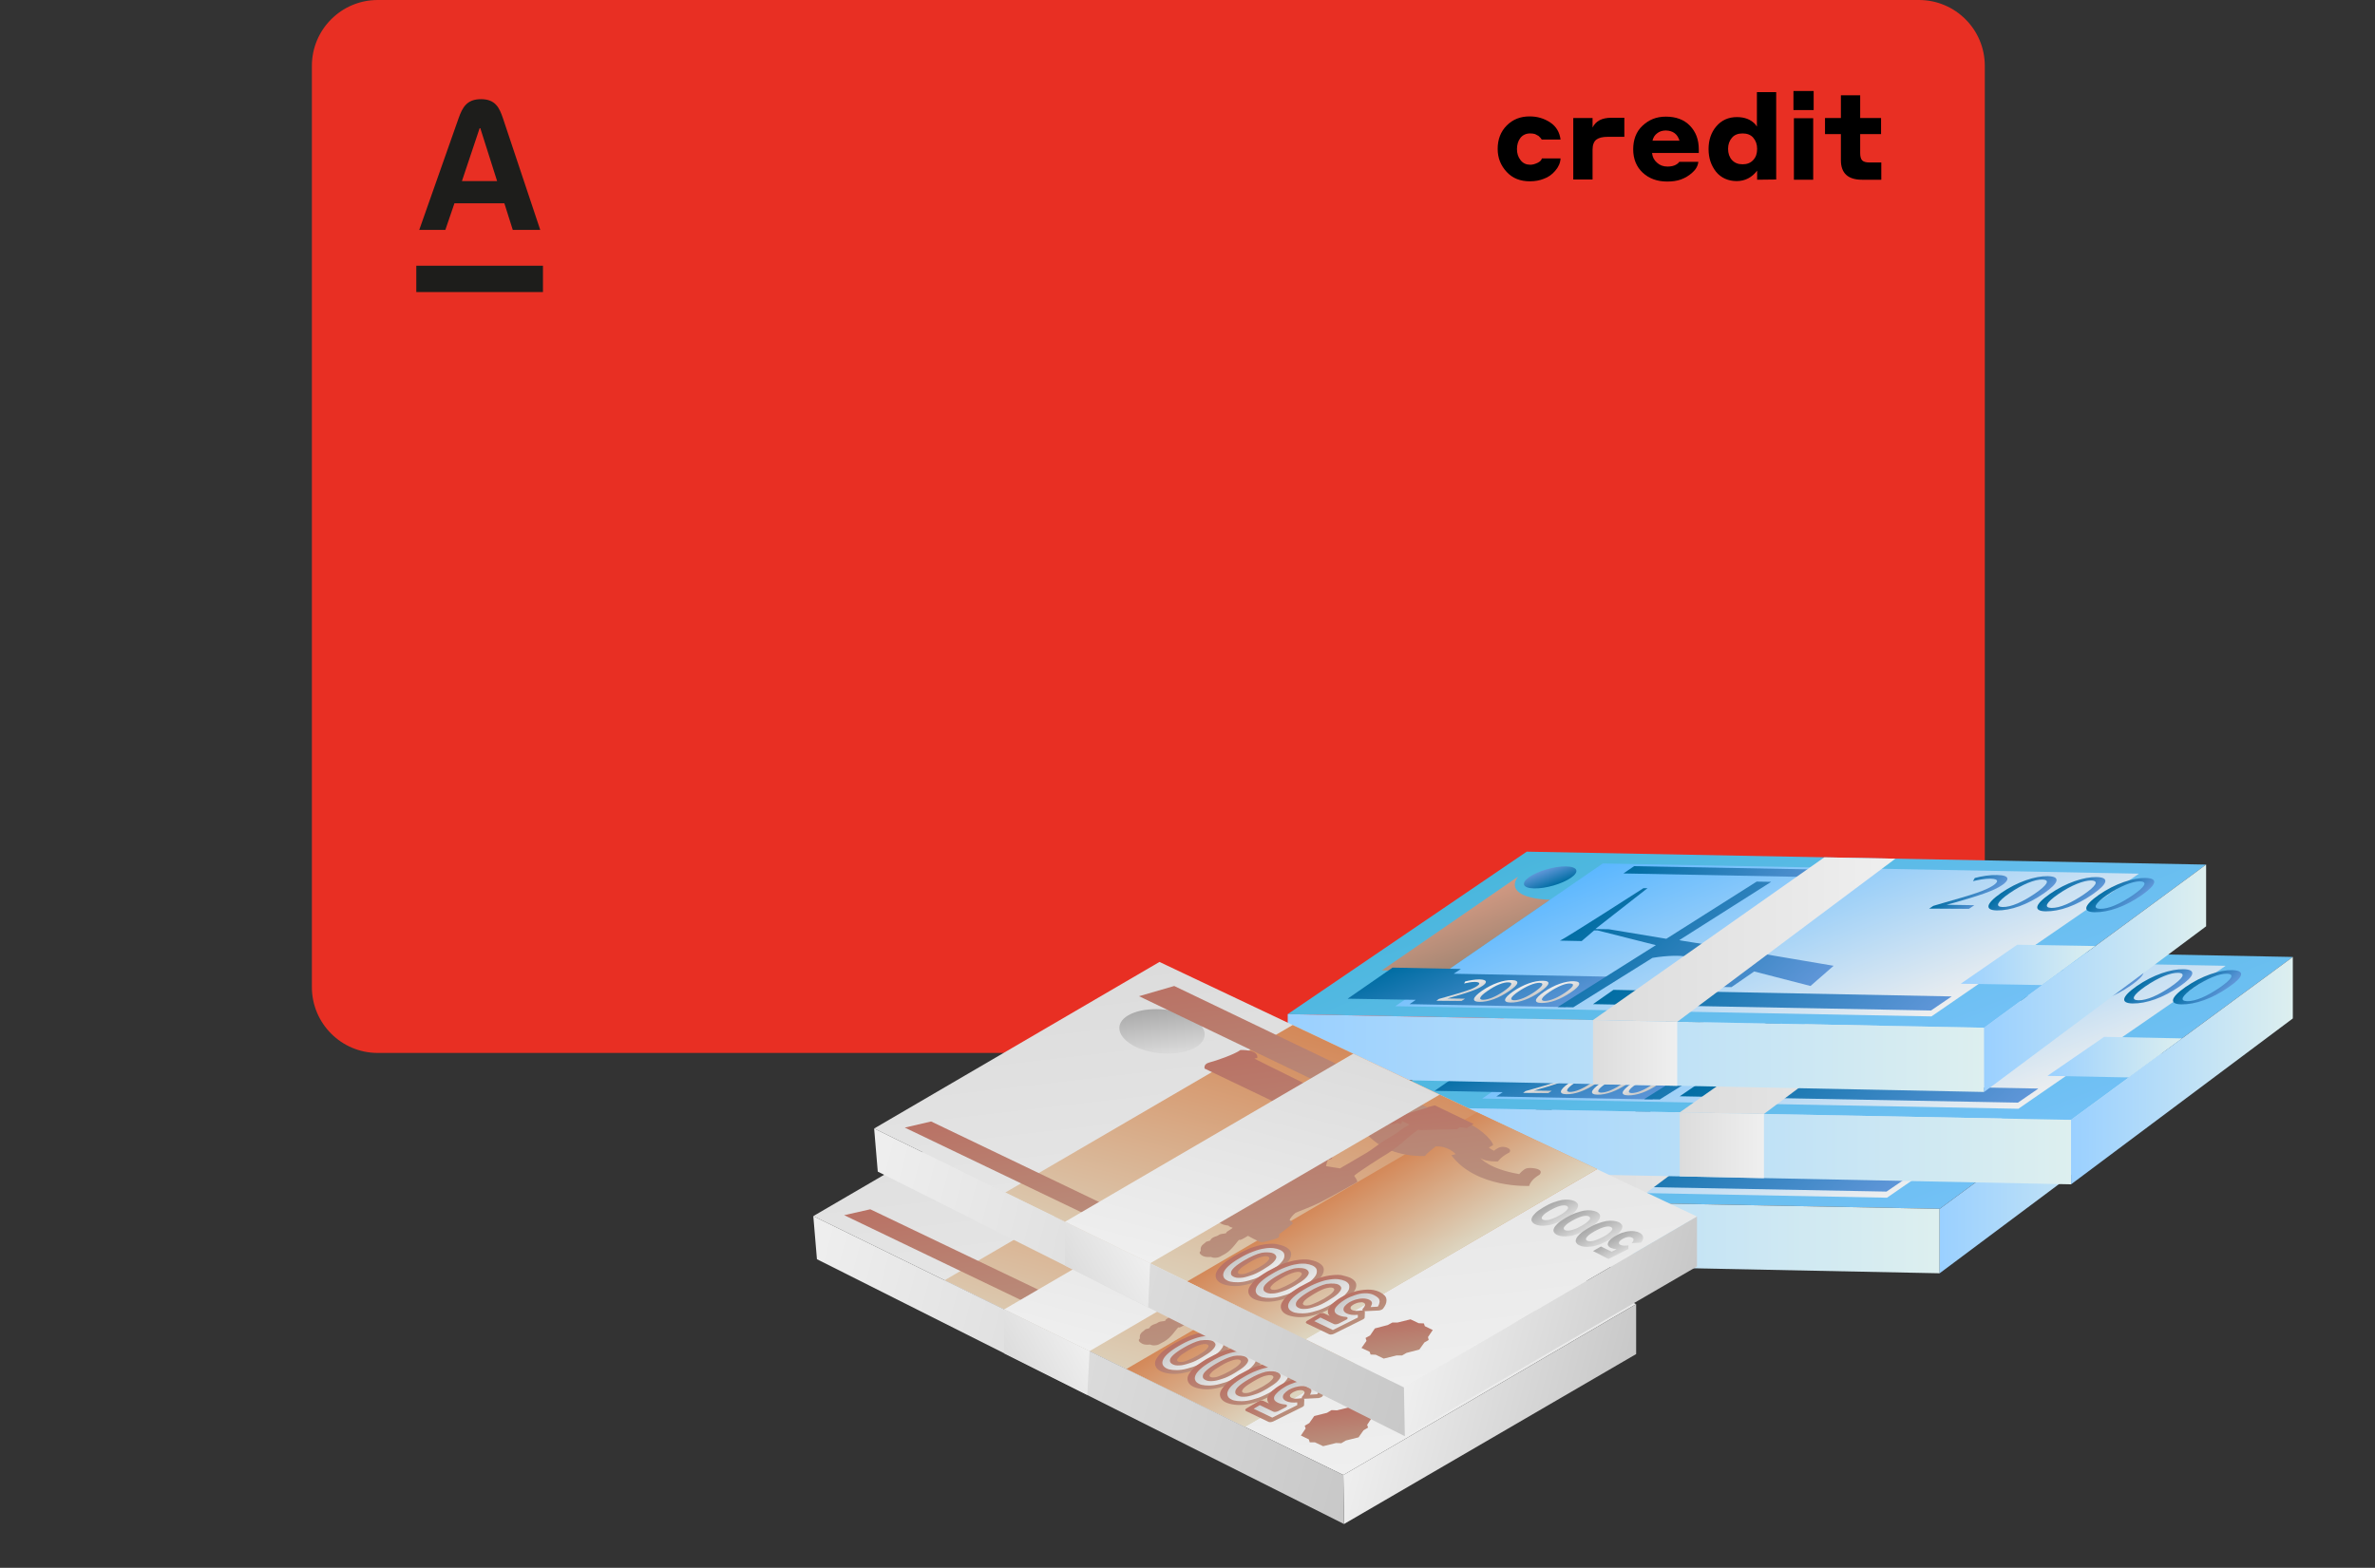<?xml version="1.0" encoding="UTF-8"?> <!-- Generator: Adobe Illustrator 27.3.1, SVG Export Plug-In . SVG Version: 6.00 Build 0) --> <svg xmlns="http://www.w3.org/2000/svg" xmlns:xlink="http://www.w3.org/1999/xlink" id="Слой_1" x="0px" y="0px" viewBox="0 0 1046.3 690.9" style="enable-background:new 0 0 1046.3 690.9;" xml:space="preserve"><rect x="0" y="0" width="1046.3" height="690.9" fill="#333333" stroke="none"/> <style type="text/css"> .st0{fill:#E82F23;} .st1{fill:#1D1D1B;} .st2{clip-path:url(#SVGID_00000131352915408821646490000005134353592076519574_);} .st3{fill:url(#SVGID_00000002361154883728498300000015170619641653400470_);} .st4{fill:url(#SVGID_00000013156319655667565290000013066150983936705933_);} .st5{fill:url(#SVGID_00000105402965570864756810000004108024357038799037_);} .st6{fill:url(#SVGID_00000067957545563017628790000009225464122001723281_);} .st7{fill:url(#SVGID_00000110454162642495609360000015589318968441211554_);} .st8{fill:url(#SVGID_00000014630693512981815420000002419444855968914616_);} .st9{fill:url(#SVGID_00000007423790628056361120000012253788184372186768_);} .st10{fill:url(#SVGID_00000110461490939725630840000010858528775342636957_);} .st11{fill:url(#SVGID_00000021810772520805299360000013452874121478740881_);} .st12{fill:url(#SVGID_00000137095234112605636350000011158051253454372482_);} .st13{fill:url(#SVGID_00000099652937182654163230000008610729895029149342_);} .st14{fill:url(#SVGID_00000170988715735597498350000006238976040759891902_);} .st15{fill:url(#SVGID_00000108309902056946826020000012989135759055234977_);} .st16{fill:url(#SVGID_00000021839317695387909950000010888095353767539135_);} .st17{fill:url(#SVGID_00000106112842258998038310000016548300051458518677_);} .st18{fill:url(#SVGID_00000046335994052775563820000015546093926573719693_);} .st19{fill:url(#SVGID_00000128471305588607876420000008504816911169885325_);} .st20{fill:url(#SVGID_00000173853281160329049990000002676231956169004711_);} .st21{fill:url(#SVGID_00000159440563529900532260000009900775378913196461_);} .st22{fill:url(#SVGID_00000095338190859564892080000011764417440020693170_);} .st23{fill:url(#SVGID_00000015315032206034788240000014900012232940497040_);} .st24{fill:url(#SVGID_00000110470292208654761940000000343235545752191873_);} .st25{fill:url(#SVGID_00000153706212215156764460000006830034550889862071_);} .st26{fill:url(#SVGID_00000093167371803306137810000016750276946521710780_);} .st27{fill:url(#SVGID_00000091711461112995048190000016626701002790406841_);} .st28{fill:url(#SVGID_00000168807249939044602080000008636572995546501765_);} .st29{fill:url(#SVGID_00000042736141919967932730000004958956526303006610_);} .st30{fill:url(#SVGID_00000012441107154724300220000002062048942866801042_);} .st31{fill:url(#SVGID_00000103244106252937197770000012514821405063049363_);} .st32{fill:url(#SVGID_00000075125878463778680930000004326419262484437909_);} .st33{fill:url(#SVGID_00000079472384119271517820000005601983119902313397_);} .st34{fill:url(#SVGID_00000072992529504899117060000002268002820859608995_);} .st35{fill:url(#SVGID_00000061436123266554643950000007067411347091259021_);} .st36{fill:url(#SVGID_00000156558098073424733540000015962030633317376691_);} .st37{fill:url(#SVGID_00000119102780462663588320000009908846535111854988_);} .st38{fill:url(#SVGID_00000090285782505520310420000001735806882082015133_);} .st39{fill:url(#SVGID_00000142178047611512656600000015866828312260491939_);} .st40{fill:url(#SVGID_00000117666113792739366090000005814059386448849072_);} .st41{fill:url(#SVGID_00000065787784561913530940000001896280838881062026_);} .st42{fill:url(#SVGID_00000158716884354128993230000006642598705950600364_);} .st43{fill:url(#SVGID_00000164515814560507765520000013997358873783912851_);} .st44{fill:url(#SVGID_00000127730609495642576150000013943791876814900398_);} .st45{fill:url(#SVGID_00000152260781211937051200000001280062292501754809_);} .st46{fill:url(#SVGID_00000013178214991717166470000005240786478985694600_);} .st47{fill:url(#SVGID_00000157308901453277227160000006323969751715593097_);} .st48{fill:url(#SVGID_00000054986952859464953420000013017959409881074817_);} .st49{fill:url(#SVGID_00000169517319339891745940000007560783508626599829_);} .st50{fill:url(#SVGID_00000154409061348532579860000008389648666411114913_);} .st51{fill:url(#SVGID_00000149348863979990744180000004298770173886004158_);} .st52{fill:url(#SVGID_00000093155966754906083920000006999882690947151495_);} .st53{fill:url(#SVGID_00000152221692438996324310000007959822127992808067_);} .st54{fill:url(#SVGID_00000047777945514975656630000017687414706621057716_);} .st55{fill:url(#SVGID_00000086679912936756379390000001352419166204267188_);} .st56{fill:url(#SVGID_00000162350123104703621860000015985817400900009917_);} .st57{fill:url(#SVGID_00000102521078232174507860000008280766302915149979_);} .st58{fill:url(#SVGID_00000036249154140022524630000016785383904799235482_);} .st59{fill:url(#SVGID_00000078733480068951349830000017589127863752360359_);} .st60{fill:url(#SVGID_00000121998015896601617890000015364010476350716086_);} .st61{fill:url(#SVGID_00000158733106010650845260000007447581114266325142_);} .st62{fill:url(#SVGID_00000037670709298696934610000017857903900577407393_);} .st63{fill:url(#SVGID_00000060753525897872519010000013037944492699130803_);} .st64{fill:url(#SVGID_00000013178843212094278330000013352272117668930215_);} .st65{fill:url(#SVGID_00000145768911536510812040000012929360149147097751_);} .st66{fill:url(#SVGID_00000127020199008805664970000002915719512227001521_);} .st67{fill:url(#SVGID_00000125577004023505772490000017133881943579258812_);} .st68{fill:url(#SVGID_00000068671305115640925390000011977282407995872175_);} .st69{fill:url(#SVGID_00000023278666143674309220000009980571037079336086_);} .st70{fill:url(#SVGID_00000008830284924036173130000015428005806751270528_);} .st71{fill:url(#SVGID_00000151514821273798750390000000844537446336761991_);} .st72{fill:url(#SVGID_00000135667783480675348010000018172445944641221051_);} .st73{fill:url(#SVGID_00000132769220088706086150000016750894904123595699_);} .st74{fill:url(#SVGID_00000031165847530881993410000015632501629995024516_);} .st75{fill:url(#SVGID_00000101094705965929950440000018103624848988935853_);} .st76{fill:url(#SVGID_00000015347024213882710690000016289398600284145542_);} .st77{fill:url(#SVGID_00000089574506018481738600000015201613159186879120_);} .st78{fill:url(#SVGID_00000135667783506772690250000010803659647316923026_);} .st79{fill:url(#SVGID_00000093163718750454352690000005103809876441621168_);} .st80{fill:url(#SVGID_00000127745801738127064420000006494888087765294976_);} .st81{fill:url(#SVGID_00000124884092355878397790000005938870188191585183_);} .st82{fill:url(#SVGID_00000181774902118253007240000003918866367373457570_);} .st83{fill:url(#SVGID_00000177461615830826832050000002382202682696028332_);} .st84{fill:url(#SVGID_00000080885517062352765940000007231569734800597177_);} .st85{fill:url(#SVGID_00000124848956628233171050000014299003382190581661_);} .st86{fill:url(#SVGID_00000013912236437907468080000013106278393138386579_);} .st87{fill:url(#SVGID_00000121274059872052236070000018382483843595853232_);} .st88{fill:url(#SVGID_00000099654261239049477020000004252683048694056371_);} .st89{fill:url(#SVGID_00000125581893087791014300000001898168652666512260_);} .st90{fill:url(#SVGID_00000081623845001821361360000017733648376486944445_);} .st91{fill:url(#SVGID_00000158000311826817037070000003208537222417172376_);} .st92{fill:url(#SVGID_00000083782379253918708930000007692531846563927996_);} .st93{fill:url(#SVGID_00000128470776584857028450000004068542853099481001_);} .st94{fill:url(#SVGID_00000064336990274872390080000015803076973883966142_);} .st95{fill:url(#SVGID_00000039853627046511769120000016982423128012588163_);} .st96{fill:url(#SVGID_00000152986158255188883770000010035599493363833278_);} .st97{fill:url(#SVGID_00000092445009504519719540000018083474890824740781_);} .st98{fill:url(#SVGID_00000019650948021570822270000004070239919962499494_);} .st99{fill:url(#SVGID_00000079484666451508884460000015807900067449204913_);} .st100{fill:url(#SVGID_00000119837956681488255880000016812164299660014758_);} .st101{fill:url(#SVGID_00000155840510400830208790000005522878674427692937_);} .st102{fill:url(#SVGID_00000122679144622949139580000010401083249440535472_);} .st103{fill:url(#SVGID_00000167382685752959130220000014399678245995550089_);} .st104{fill:url(#SVGID_00000004506949912041569780000011211835356346498201_);} .st105{fill:url(#SVGID_00000137833789260527600320000012762316690608729253_);} .st106{fill:url(#SVGID_00000118384652432251014000000002746047118146367107_);} .st107{fill:url(#SVGID_00000179640077494552455540000013464646044839766691_);} .st108{fill:url(#SVGID_00000060718607703029528730000018193016009536832402_);} .st109{fill:url(#SVGID_00000062189007631187176580000010217313456599356593_);} .st110{fill:url(#SVGID_00000014613972177671674540000013904850290225022363_);} .st111{fill:url(#SVGID_00000108997911464908711590000002384246483273611418_);} .st112{fill:url(#SVGID_00000161597760037227301650000002552041717297630870_);} .st113{fill:url(#SVGID_00000025406231354394139180000010384621995986720655_);} .st114{fill:url(#SVGID_00000101815040729348809670000014422780348402106264_);} .st115{fill:url(#SVGID_00000000214063631787353950000017136352924290589880_);} </style> <g id="_Слой_1"> <g> <path class="st0" d="M166.4,0h679c16,0,29,13,29,29v406c0,16-13,29-29,29h-679c-16,0-29-13-29-29V29C137.4,13,150.4,0,166.4,0z"></path> <rect x="183.4" y="117.1" class="st1" width="55.8" height="11.6"></rect> <g> <defs> <rect id="SVGID_1_" x="138.3" y="15" width="146.1" height="146.1"></rect> </defs> <clipPath id="SVGID_00000034074396981628584530000006629610385780395453_"> <use xlink:href="#SVGID_1_" style="overflow:visible;"></use> </clipPath> <g style="clip-path:url(#SVGID_00000034074396981628584530000006629610385780395453_);"> <path class="st1" d="M221.6,52.2c-1.6-4.8-3.4-8.5-9.7-8.5s-8.2,3.7-9.9,8.5l-17.3,49.1h11.5l4-11.7h22l3.7,11.7H238L221.6,52.2 L221.6,52.2L221.6,52.2z M203.5,79.8l7.8-23.3h0.3l7.4,23.3H203.5L203.5,79.8z"></path> </g> </g> </g> <g> <path d="M687.5,61.5h-8.3c0,0-0.1-0.1-0.2-0.3c-0.1-0.2-0.2-0.3-0.3-0.4c-0.3-0.3-0.6-0.6-0.9-0.9c-0.4-0.2-0.9-0.5-1.5-0.8 c-0.6-0.2-1.3-0.3-2.2-0.3c-1.8,0-3.3,0.7-4.3,2s-1.5,3-1.5,4.9s0.5,3.5,1.6,4.9s2.5,2,4.3,2c1,0,2-0.3,3.1-0.8 c1.1-0.5,1.8-1.2,2-2h8.2c-0.1,2-0.9,3.8-2.3,5.4c-1.4,1.7-3.1,2.9-5.1,3.6c-1.7,0.7-3.8,1.1-6.1,1.1c-4.2,0-7.6-1.3-10.2-4.1 s-4-6.1-4-10.2s1.3-7.6,4-10.3s6-4,10.1-4c3.4,0,6.4,0.9,9.1,2.7S687.1,58.4,687.5,61.5L687.5,61.5L687.5,61.5z"></path> <path d="M701.6,65.9v13.2h-8.5V52h8.5v4.2c1.4-2.9,4.2-4.3,8.2-4.3h5.8v8.4h-7.4c-2.2,0-3.8,0.4-4.9,1.2S701.6,63.9,701.6,65.9 L701.6,65.9L701.6,65.9z"></path> <path d="M733.9,51.4c4.4,0,8,1.3,10.6,4s3.9,6.1,3.9,10.5v1.5h-20.6c0.2,1.8,0.9,3.2,2.2,4.3c1.2,1.1,2.7,1.7,4.6,1.7 c1.6,0,2.8-0.3,3.7-0.8c0.6-0.3,1.1-0.7,1.5-1.3h8.4c-0.2,1.8-1.1,3.4-2.6,4.7c-1.5,1.4-3.2,2.4-5.1,3.1c-1.7,0.6-3.7,0.9-6,0.9 c-4.4,0-8-1.3-10.8-3.9s-4.2-6.1-4.2-10.3s1.3-7.8,4.1-10.4S729.6,51.4,733.9,51.4L733.9,51.4L733.9,51.4z M733.9,57.5 c-1.5,0-2.8,0.4-3.8,1.2c-1.1,0.8-1.8,1.9-2.1,3.3h11.9C739,59.1,737.1,57.6,733.9,57.5L733.9,57.5z"></path> <path d="M774.1,79.2v-4c-2.3,3-5.3,4.6-9,4.6s-6.9-1.4-9.1-4.1c-2.2-2.8-3.3-6.1-3.3-10s1.1-7.3,3.4-10s5.3-4.1,9.1-4.1 c3.5,0,6.2,1.1,8.1,3.2c0.4,0.5,0.6,0.8,0.7,1V40.6h8.5v38.5L774.1,79.2L774.1,79.2L774.1,79.2z M772.4,70.5 c1.2-1.3,1.7-2.9,1.7-4.9s-0.6-3.6-1.7-4.9s-2.7-1.9-4.7-1.9s-3.6,0.6-4.7,1.9s-1.7,2.9-1.7,4.9s0.6,3.7,1.7,4.9 c1.2,1.3,2.7,1.9,4.7,1.9S771.2,71.8,772.4,70.5z"></path> <path d="M790.1,48.5v-8.4h8.9v8.4H790.1z M790.3,79.2V52.1h8.5v27.1H790.3z"></path> <path d="M828.8,71.7v7.5h-8.5c-6.2,0-9.3-2.9-9.3-8.6V59.1h-7V52h7V42h8.5v10h9.2v7.1h-9.2v8.4c0,1.5,0.3,2.6,0.9,3.2 s1.7,0.9,3.2,0.9H828.8z"></path> </g> </g> <g> <g> <g> <g> <linearGradient id="SVGID_00000181066470932422583310000010555194194866047394_" gradientUnits="userSpaceOnUse" x1="600.282" y1="402.148" x2="761.235" y2="563.101" gradientTransform="matrix(1.163 3.000000e-02 -0.89 0.837 387.874 71.075)"> <stop offset="0" style="stop-color:#49B6DC"></stop> <stop offset="1" style="stop-color:#73C1F6"></stop> </linearGradient> <polygon style="fill:url(#SVGID_00000181066470932422583310000010555194194866047394_);" points="854.5,532.7 547.7,526.8 653,455.1 952.3,460.9 "></polygon> <linearGradient id="SVGID_00000179643237916179945520000011450857293721289884_" gradientUnits="userSpaceOnUse" x1="622.991" y1="417.177" x2="750.598" y2="544.784" gradientTransform="matrix(1.163 3.000000e-02 -0.89 0.837 387.874 71.075)"> <stop offset="0" style="stop-color:#5BB7FF"></stop> <stop offset="1" style="stop-color:#EFEFEF"></stop> </linearGradient> <polygon style="fill:url(#SVGID_00000179643237916179945520000011450857293721289884_);" points="831.3,527.8 595.2,523.3 686.5,460.4 922.7,464.8 "></polygon> <linearGradient id="SVGID_00000170255051477777702060000003845045620345431992_" gradientUnits="userSpaceOnUse" x1="556.709" y1="465.343" x2="586.814" y2="495.448" gradientTransform="matrix(1.163 3.000000e-02 -0.89 0.837 387.874 71.075)"> <stop offset="0" style="stop-color:#D29982"></stop> <stop offset="1" style="stop-color:#A58774"></stop> </linearGradient> <path style="fill:url(#SVGID_00000170255051477777702060000003845045620345431992_);" d="M649.2,466.2l-60,41.3l28.1,0.5 l45.9-31.6C650.2,475.9,644.9,471.7,649.2,466.2z"></path> <linearGradient id="SVGID_00000047032187642488547520000002077534327478169237_" gradientUnits="userSpaceOnUse" x1="574.842" y1="484.921" x2="623.428" y2="533.507" gradientTransform="matrix(1.163 3.000000e-02 -0.89 0.837 387.874 71.075)"> <stop offset="0" style="stop-color:#006DA3"></stop> <stop offset="1" style="stop-color:#5F96D8"></stop> </linearGradient> <polygon style="fill:url(#SVGID_00000047032187642488547520000002077534327478169237_);" points="620.8,509 624,506.8 594,506.3 574.1,519.9 604.1,520.5 601.4,522.4 670,523.7 689.5,510.3 "></polygon> <linearGradient id="SVGID_00000090295869546748750320000012034528992858815166_" gradientUnits="userSpaceOnUse" x1="610.705" y1="484.659" x2="721.683" y2="484.659" gradientTransform="matrix(1.163 3.000000e-02 -0.89 0.837 387.874 71.075)"> <stop offset="0" style="stop-color:#006DA3"></stop> <stop offset="1" style="stop-color:#5F96D8"></stop> </linearGradient> <path style="fill:url(#SVGID_00000090295869546748750320000012034528992858815166_);" d="M667.7,494.4 c1.4-0.3,36.8-23.1,36.8-23.1s1.8,0,1.8,0c0,0.1-23,18-23,18l6,0.1l25.3,4.2l39.8-25.2l6.4,0.1c0,0-40.3,25.6-40.5,25.7 c-0.2,0.1,14.4,2.3,14.4,2.3l36.2-27.8l6.9,0.1l-36.7,28.7l47.2,8l-10.2,8.9l-24.8-6.4l-10,6.9l-7.4-0.1l12-8.3l-2.7-0.7 c0,0-13,8.8-13,8.9c0.1,0.1-7.4-0.1-7.4-0.1l14.8-10.2l-5.9-1.3l-14.4,11.5c0,0-7.7-0.1-7.5-0.1c0.2-0.1,15.7-12,15.7-12 s-4.9-2.8-19.2-0.5l-34.9,21.8l-6.9-0.1l43.3-27.3l-25.7-6.5l-1.5,0l-5.5,4.7L667.7,494.4z"></path> <linearGradient id="SVGID_00000039098858113756113870000003967192777257483396_" gradientUnits="userSpaceOnUse" x1="577.828" y1="447.311" x2="586.7" y2="456.183" gradientTransform="matrix(1.163 3.000000e-02 -0.89 0.837 387.874 71.075)"> <stop offset="0" style="stop-color:#5F96D8"></stop> <stop offset="1" style="stop-color:#006DA3"></stop> </linearGradient> <path style="fill:url(#SVGID_00000039098858113756113870000003967192777257483396_);" d="M672.5,466.6 c-3.9,2.7-11.1,4.8-16.2,4.7c-5.1-0.1-6-2.3-2.2-5s11.1-4.8,16.2-4.7C675.4,461.7,676.4,464,672.5,466.6z"></path> <linearGradient id="SVGID_00000050639806073854212820000007978690207458634380_" gradientUnits="userSpaceOnUse" x1="844.181" y1="505.079" x2="903.453" y2="505.079"> <stop offset="0" style="stop-color:#9AD0FF"></stop> <stop offset="1" style="stop-color:#DDEFEF"></stop> </linearGradient> <polygon style="fill:url(#SVGID_00000050639806073854212820000007978690207458634380_);" points="903.5,496.8 869.1,496.1 844.2,513.3 880,514 "></polygon> <g> <g> <linearGradient id="SVGID_00000009570435466720137960000014153100992574573727_" gradientUnits="userSpaceOnUse" x1="590.454" y1="507.622" x2="598.722" y2="515.891" gradientTransform="matrix(1.163 3.000000e-02 -0.89 0.837 387.874 71.075)"> <stop offset="0" style="stop-color:#EFEFEF"></stop> <stop offset="1" style="stop-color:#C8C8C8"></stop> </linearGradient> <path style="fill:url(#SVGID_00000009570435466720137960000014153100992574573727_);" d="M613.2,520.9l1.1-0.8l3.2-0.9 c7.7-2.2,11.5-3.3,13.5-4.7c1.4-0.9,1.8-1.8-0.8-1.9c-1.6,0-3.5,0.4-4.8,0.7l0.5-0.9c2-0.5,4.3-0.9,6.3-0.9 c3.7,0.1,3.3,1.5,1.4,2.8c-2.5,1.7-6.8,3.1-13.2,4.9l-2.4,0.7l0,0l7.8,0.1l-1.5,1L613.2,520.9z"></path> <linearGradient id="SVGID_00000024718562044250260300000002458586492335789969_" gradientUnits="userSpaceOnUse" x1="603.408" y1="507.364" x2="610.168" y2="514.125" gradientTransform="matrix(1.163 3.000000e-02 -0.89 0.837 387.874 71.075)"> <stop offset="0" style="stop-color:#EFEFEF"></stop> <stop offset="1" style="stop-color:#C8C8C8"></stop> </linearGradient> <path style="fill:url(#SVGID_00000024718562044250260300000002458586492335789969_);" d="M645.3,516.6 c-4.6,3.2-9.3,4.9-13.2,4.8c-3.4-0.1-3.2-1.8,1.2-4.9c4.5-3.1,9.5-4.8,13.1-4.7C650.1,511.8,649.6,513.6,645.3,516.6z M635.7,516.5c-3.5,2.4-4.1,3.8-2,3.9c2.4,0,5.7-1.4,9.2-3.8c3.3-2.3,4.4-3.8,2-3.9C642.8,512.7,639.4,514,635.7,516.5z"></path> <linearGradient id="SVGID_00000146461094716944060010000006628758977026348982_" gradientUnits="userSpaceOnUse" x1="626.653" y1="507.146" x2="633.413" y2="513.906" gradientTransform="matrix(1.163 3.000000e-02 -0.89 0.837 387.874 71.075)"> <stop offset="0" style="stop-color:#EFEFEF"></stop> <stop offset="1" style="stop-color:#C8C8C8"></stop> </linearGradient> <path style="fill:url(#SVGID_00000146461094716944060010000006628758977026348982_);" d="M672.6,517.1 c-4.6,3.2-9.3,4.9-13.2,4.8c-3.4-0.1-3.2-1.8,1.2-4.9c4.5-3.1,9.5-4.8,13.1-4.7C677.3,512.3,676.9,514.1,672.6,517.1z M662.9,517.1c-3.5,2.4-4.1,3.8-2,3.9c2.4,0,5.7-1.4,9.2-3.8c3.3-2.3,4.4-3.8,2-3.9C670.1,513.2,666.6,514.5,662.9,517.1z"></path> <linearGradient id="SVGID_00000177477021967727431430000002068283102286791868_" gradientUnits="userSpaceOnUse" x1="615.109" y1="507.254" x2="621.87" y2="514.015" gradientTransform="matrix(1.163 3.000000e-02 -0.89 0.837 387.874 71.075)"> <stop offset="0" style="stop-color:#EFEFEF"></stop> <stop offset="1" style="stop-color:#C8C8C8"></stop> </linearGradient> <path style="fill:url(#SVGID_00000177477021967727431430000002068283102286791868_);" d="M659,516.8 c-4.6,3.2-9.3,4.9-13.2,4.8c-3.4-0.1-3.2-1.8,1.2-4.9c4.5-3.1,9.5-4.8,13.1-4.7C663.8,512.1,663.3,513.9,659,516.8z M649.4,516.8c-3.5,2.4-4.1,3.8-2,3.9c2.4,0,5.7-1.4,9.2-3.8c3.3-2.3,4.4-3.8,2-3.9C656.5,513,653.1,514.3,649.4,516.8z"></path> </g> </g> <g> <linearGradient id="SVGID_00000001640750457626114140000010382839059306145168_" gradientUnits="userSpaceOnUse" x1="734.253" y1="453.743" x2="752.143" y2="453.743" gradientTransform="matrix(1.163 3.000000e-02 -0.89 0.837 387.874 71.075)"> <stop offset="0" style="stop-color:#006DA3"></stop> <stop offset="1" style="stop-color:#5F96D8"></stop> </linearGradient> <path style="fill:url(#SVGID_00000001640750457626114140000010382839059306145168_);" d="M830.4,480.2l1.8-1.2l5.1-1.5 c12.1-3.4,18-5.3,21.3-7.5c2.2-1.5,2.8-2.9-1.3-3c-2.5,0-5.5,0.6-7.6,1.1l0.8-1.4c3.1-0.8,6.7-1.4,9.9-1.3 c5.9,0.1,5.2,2.3,2.2,4.4c-3.9,2.7-10.7,4.8-20.8,7.7l-3.7,1l-0.1,0l12.3,0.2l-2.4,1.6L830.4,480.2z"></path> <linearGradient id="SVGID_00000150789062091364300510000004805942009851196071_" gradientUnits="userSpaceOnUse" x1="754.192" y1="453.683" x2="771.019" y2="453.683" gradientTransform="matrix(1.163 3.000000e-02 -0.89 0.837 387.874 71.075)"> <stop offset="0" style="stop-color:#006DA3"></stop> <stop offset="1" style="stop-color:#5F96D8"></stop> </linearGradient> <path style="fill:url(#SVGID_00000150789062091364300510000004805942009851196071_);" d="M880.8,473.5 c-7.2,5-14.6,7.6-20.7,7.5c-5.3-0.1-5.1-2.8,1.9-7.7c7.1-4.9,15-7.5,20.5-7.4C888.3,466.1,887.6,468.9,880.8,473.5z M865.7,473.5c-5.5,3.8-6.5,6-3.1,6.1c3.8,0.1,9-2.3,14.4-6c5.2-3.6,6.9-6,3.1-6.1C876.9,467.4,871.5,469.5,865.7,473.5z"></path> <linearGradient id="SVGID_00000055698735344807288640000007070899428787222700_" gradientUnits="userSpaceOnUse" x1="772.561" y1="453.51" x2="789.389" y2="453.51" gradientTransform="matrix(1.163 3.000000e-02 -0.89 0.837 387.874 71.075)"> <stop offset="0" style="stop-color:#006DA3"></stop> <stop offset="1" style="stop-color:#5F96D8"></stop> </linearGradient> <path style="fill:url(#SVGID_00000055698735344807288640000007070899428787222700_);" d="M902.4,473.9 c-7.2,5-14.6,7.6-20.7,7.5c-5.3-0.1-5.1-2.8,1.9-7.7c7.1-4.9,15-7.5,20.5-7.4C909.8,466.5,909.1,469.3,902.4,473.9z M887.2,473.9c-5.5,3.8-6.5,6-3.1,6.1c3.8,0.1,9-2.3,14.4-6c5.2-3.6,6.9-6,3.1-6.1C898.4,467.8,893,469.9,887.2,473.9z"></path> <linearGradient id="SVGID_00000168816664295284913100000005560669394442082444_" gradientUnits="userSpaceOnUse" x1="790.931" y1="453.338" x2="807.759" y2="453.338" gradientTransform="matrix(1.163 3.000000e-02 -0.89 0.837 387.874 71.075)"> <stop offset="0" style="stop-color:#006DA3"></stop> <stop offset="1" style="stop-color:#5F96D8"></stop> </linearGradient> <path style="fill:url(#SVGID_00000168816664295284913100000005560669394442082444_);" d="M923.9,474.3 c-7.2,5-14.6,7.6-20.7,7.5c-5.3-0.1-5.1-2.8,1.9-7.7c7.1-4.9,15-7.5,20.5-7.4C931.4,466.9,930.6,469.7,923.9,474.3z M908.7,474.3c-5.5,3.8-6.5,6-3.1,6.1c3.8,0.1,9-2.3,14.4-6c5.2-3.6,6.9-6,3.1-6.1C919.9,468.2,914.5,470.3,908.7,474.3z"></path> </g> <linearGradient id="SVGID_00000171680447529144777330000001712094285923976615_" gradientUnits="userSpaceOnUse" x1="647.732" y1="511.808" x2="776.886" y2="511.808" gradientTransform="matrix(1.163 3.000000e-02 -0.89 0.837 387.874 71.075)"> <stop offset="0" style="stop-color:#006DA3"></stop> <stop offset="1" style="stop-color:#5F96D8"></stop> </linearGradient> <polygon style="fill:url(#SVGID_00000171680447529144777330000001712094285923976615_);" points="682.2,522.3 831.1,525.1 840.2,518.9 691.2,516.1 "></polygon> <linearGradient id="SVGID_00000044146294463768763640000005003056064374824065_" gradientUnits="userSpaceOnUse" x1="607.766" y1="446.492" x2="687.982" y2="446.492" gradientTransform="matrix(1.163 3.000000e-02 -0.89 0.837 387.874 71.075)"> <stop offset="0" style="stop-color:#006DA3"></stop> <stop offset="1" style="stop-color:#5F96D8"></stop> </linearGradient> <polygon style="fill:url(#SVGID_00000044146294463768763640000005003056064374824065_);" points="788.4,466.5 695.6,464.8 700.3,461.6 793.1,463.3 "></polygon> </g> <linearGradient id="SVGID_00000169525953549348068650000017260416481150526598_" gradientUnits="userSpaceOnUse" x1="547.69" y1="543.949" x2="854.546" y2="543.949"> <stop offset="0" style="stop-color:#9AD0FF"></stop> <stop offset="1" style="stop-color:#DDEFEF"></stop> </linearGradient> <polygon style="fill:url(#SVGID_00000169525953549348068650000017260416481150526598_);" points="547.7,526.8 854.5,532.7 854.5,561.1 547.7,554.9 "></polygon> <linearGradient id="SVGID_00000021115955737965486450000005196363104029200052_" gradientUnits="userSpaceOnUse" x1="854.546" y1="511.012" x2="952.275" y2="511.012"> <stop offset="0" style="stop-color:#9AD0FF"></stop> <stop offset="1" style="stop-color:#DDEFEF"></stop> </linearGradient> <polygon style="fill:url(#SVGID_00000021115955737965486450000005196363104029200052_);" points="854.5,532.7 952.3,460.9 952.3,488 854.5,561.1 "></polygon> </g> <g> <linearGradient id="SVGID_00000101822856214975207920000002867873778459135633_" gradientUnits="userSpaceOnUse" x1="682.165" y1="543.888" x2="719.273" y2="543.888"> <stop offset="0" style="stop-color:#DCDCDC"></stop> <stop offset="1" style="stop-color:#EFEFEF"></stop> </linearGradient> <polygon style="fill:url(#SVGID_00000101822856214975207920000002867873778459135633_);" points="682.2,557.6 682.2,529.4 719.3,530.1 719.3,558.4 "></polygon> <linearGradient id="SVGID_00000121971736774455997630000003250007771212986539_" gradientUnits="userSpaceOnUse" x1="682.165" y1="493.891" x2="815.369" y2="493.891"> <stop offset="0" style="stop-color:#DCDCDC"></stop> <stop offset="1" style="stop-color:#EFEFEF"></stop> </linearGradient> <polygon style="fill:url(#SVGID_00000121971736774455997630000003250007771212986539_);" points="682.2,529.4 784.2,457.7 815.4,458.3 719.3,530.1 "></polygon> </g> </g> <g> <g> <g> <linearGradient id="SVGID_00000128474823706471193000000015092384318083160235_" gradientUnits="userSpaceOnUse" x1="613.789" y1="354.781" x2="774.742" y2="515.734" gradientTransform="matrix(1.163 3.000000e-02 -0.89 0.837 387.874 71.075)"> <stop offset="0" style="stop-color:#49B6DC"></stop> <stop offset="1" style="stop-color:#73C1F6"></stop> </linearGradient> <polygon style="fill:url(#SVGID_00000128474823706471193000000015092384318083160235_);" points="912.4,493.5 605.6,487.6 710.9,415.9 1010.1,421.7 "></polygon> <linearGradient id="SVGID_00000139274279964436793360000005725404988589745030_" gradientUnits="userSpaceOnUse" x1="636.498" y1="369.81" x2="764.105" y2="497.417" gradientTransform="matrix(1.163 3.000000e-02 -0.89 0.837 387.874 71.075)"> <stop offset="0" style="stop-color:#5BB7FF"></stop> <stop offset="1" style="stop-color:#EFEFEF"></stop> </linearGradient> <polygon style="fill:url(#SVGID_00000139274279964436793360000005725404988589745030_);" points="889.2,488.6 653,484.1 744.4,421.1 980.5,425.6 "></polygon> <linearGradient id="SVGID_00000165192290972429362050000008080663551305401236_" gradientUnits="userSpaceOnUse" x1="570.216" y1="417.976" x2="600.322" y2="448.081" gradientTransform="matrix(1.163 3.000000e-02 -0.89 0.837 387.874 71.075)"> <stop offset="0" style="stop-color:#D29982"></stop> <stop offset="1" style="stop-color:#A58774"></stop> </linearGradient> <path style="fill:url(#SVGID_00000165192290972429362050000008080663551305401236_);" d="M707,427l-60,41.3l28.1,0.5l45.9-31.6 C708.1,436.7,702.7,432.5,707,427z"></path> <linearGradient id="SVGID_00000127740483811661740250000012103610519339391386_" gradientUnits="userSpaceOnUse" x1="588.349" y1="437.554" x2="636.936" y2="486.14" gradientTransform="matrix(1.163 3.000000e-02 -0.89 0.837 387.874 71.075)"> <stop offset="0" style="stop-color:#006DA3"></stop> <stop offset="1" style="stop-color:#5F96D8"></stop> </linearGradient> <polygon style="fill:url(#SVGID_00000127740483811661740250000012103610519339391386_);" points="678.7,469.8 681.8,467.6 651.8,467 632,480.7 662,481.3 659.2,483.2 727.9,484.5 747.4,471.1 "></polygon> <linearGradient id="SVGID_00000140708417990135114070000002024291906351895453_" gradientUnits="userSpaceOnUse" x1="624.213" y1="437.292" x2="735.19" y2="437.292" gradientTransform="matrix(1.163 3.000000e-02 -0.89 0.837 387.874 71.075)"> <stop offset="0" style="stop-color:#006DA3"></stop> <stop offset="1" style="stop-color:#5F96D8"></stop> </linearGradient> <path style="fill:url(#SVGID_00000140708417990135114070000002024291906351895453_);" d="M725.5,455.1 c1.4-0.3,36.8-23.1,36.8-23.1s1.8,0,1.8,0c0,0.1-23,18-23,18l6,0.1l25.3,4.2l39.8-25.2l6.4,0.1c0,0-40.3,25.6-40.5,25.7 c-0.2,0.1,14.4,2.3,14.4,2.3l36.2-27.8l6.9,0.1l-36.7,28.7l47.2,8l-10.2,8.9l-24.8-6.4l-10,6.9l-7.4-0.1l12-8.3l-2.7-0.7 c0,0-13,8.8-13,8.9c0.1,0.1-7.4-0.1-7.4-0.1l14.8-10.2l-5.9-1.3l-14.4,11.5c0,0-7.7-0.1-7.5-0.1c0.2-0.1,15.7-12,15.7-12 s-4.9-2.8-19.2-0.5l-34.9,21.8l-6.9-0.1l43.3-27.3l-25.7-6.5l-1.5,0l-5.5,4.7L725.5,455.1z"></path> <linearGradient id="SVGID_00000022562812195190802570000005316834539271141760_" gradientUnits="userSpaceOnUse" x1="591.335" y1="399.944" x2="600.207" y2="408.816" gradientTransform="matrix(1.163 3.000000e-02 -0.89 0.837 387.874 71.075)"> <stop offset="0" style="stop-color:#5F96D8"></stop> <stop offset="1" style="stop-color:#006DA3"></stop> </linearGradient> <path style="fill:url(#SVGID_00000022562812195190802570000005316834539271141760_);" d="M730.4,427.4 c-3.9,2.7-11.1,4.8-16.2,4.7c-5.1-0.1-6-2.3-2.2-5c3.9-2.7,11.1-4.8,16.2-4.7C733.3,422.5,734.3,424.8,730.4,427.4z"></path> <linearGradient id="SVGID_00000071559459825171116170000012428169644578812562_" gradientUnits="userSpaceOnUse" x1="902.042" y1="465.857" x2="961.315" y2="465.857"> <stop offset="0" style="stop-color:#9AD0FF"></stop> <stop offset="1" style="stop-color:#DDEFEF"></stop> </linearGradient> <polygon style="fill:url(#SVGID_00000071559459825171116170000012428169644578812562_);" points="961.3,457.6 927,456.9 902,474.1 937.9,474.8 "></polygon> <g> <g> <linearGradient id="SVGID_00000005231355453837729000000003710267313939016629_" gradientUnits="userSpaceOnUse" x1="603.961" y1="460.255" x2="612.23" y2="468.524" gradientTransform="matrix(1.163 3.000000e-02 -0.89 0.837 387.874 71.075)"> <stop offset="0" style="stop-color:#EFEFEF"></stop> <stop offset="1" style="stop-color:#C8C8C8"></stop> </linearGradient> <path style="fill:url(#SVGID_00000005231355453837729000000003710267313939016629_);" d="M671,481.6l1.1-0.8l3.2-0.9 c7.7-2.2,11.5-3.3,13.5-4.7c1.4-0.9,1.8-1.8-0.8-1.9c-1.6,0-3.5,0.4-4.8,0.7l0.5-0.9c2-0.5,4.3-0.9,6.3-0.9 c3.7,0.1,3.3,1.5,1.4,2.8c-2.5,1.7-6.8,3.1-13.2,4.9l-2.4,0.7l0,0l7.8,0.1l-1.5,1L671,481.6z"></path> <linearGradient id="SVGID_00000164516305036166734610000010672732677619388064_" gradientUnits="userSpaceOnUse" x1="616.915" y1="459.997" x2="623.675" y2="466.757" gradientTransform="matrix(1.163 3.000000e-02 -0.89 0.837 387.874 71.075)"> <stop offset="0" style="stop-color:#EFEFEF"></stop> <stop offset="1" style="stop-color:#C8C8C8"></stop> </linearGradient> <path style="fill:url(#SVGID_00000164516305036166734610000010672732677619388064_);" d="M703.2,477.4 c-4.6,3.2-9.3,4.9-13.2,4.8c-3.4-0.1-3.2-1.8,1.2-4.9c4.5-3.1,9.5-4.8,13.1-4.7C707.9,472.6,707.5,474.4,703.2,477.4z M693.6,477.3c-3.5,2.4-4.1,3.8-2,3.9c2.4,0,5.7-1.4,9.2-3.8c3.3-2.3,4.4-3.8,2-3.9C700.7,473.5,697.2,474.8,693.6,477.3z"></path> <linearGradient id="SVGID_00000107567802102382240320000013441899506272997277_" gradientUnits="userSpaceOnUse" x1="640.16" y1="459.779" x2="646.921" y2="466.539" gradientTransform="matrix(1.163 3.000000e-02 -0.89 0.837 387.874 71.075)"> <stop offset="0" style="stop-color:#EFEFEF"></stop> <stop offset="1" style="stop-color:#C8C8C8"></stop> </linearGradient> <path style="fill:url(#SVGID_00000107567802102382240320000013441899506272997277_);" d="M730.4,477.9 c-4.6,3.2-9.3,4.9-13.2,4.8c-3.4-0.1-3.2-1.8,1.2-4.9c4.5-3.1,9.5-4.8,13.1-4.7C735.2,473.1,734.7,474.9,730.4,477.9z M720.8,477.8c-3.5,2.4-4.1,3.8-2,3.9c2.4,0,5.7-1.4,9.2-3.8c3.3-2.3,4.4-3.8,2-3.9C727.9,474,724.5,475.3,720.8,477.8z"></path> <linearGradient id="SVGID_00000005243122601522702400000000020434896163861385_" gradientUnits="userSpaceOnUse" x1="628.617" y1="459.887" x2="635.377" y2="466.648" gradientTransform="matrix(1.163 3.000000e-02 -0.89 0.837 387.874 71.075)"> <stop offset="0" style="stop-color:#EFEFEF"></stop> <stop offset="1" style="stop-color:#C8C8C8"></stop> </linearGradient> <path style="fill:url(#SVGID_00000005243122601522702400000000020434896163861385_);" d="M716.9,477.6 c-4.6,3.2-9.3,4.9-13.2,4.8c-3.4-0.1-3.2-1.8,1.2-4.9c4.5-3.1,9.5-4.8,13.1-4.7C721.7,472.9,721.2,474.7,716.9,477.6z M707.3,477.6c-3.5,2.4-4.1,3.8-2,3.9c2.4,0,5.7-1.4,9.2-3.8c3.3-2.3,4.4-3.8,2-3.9C714.4,473.7,710.9,475.1,707.3,477.6z"></path> </g> </g> <g> <linearGradient id="SVGID_00000045587867038408760930000006634148134291710133_" gradientUnits="userSpaceOnUse" x1="747.76" y1="406.377" x2="765.65" y2="406.377" gradientTransform="matrix(1.163 3.000000e-02 -0.89 0.837 387.874 71.075)"> <stop offset="0" style="stop-color:#006DA3"></stop> <stop offset="1" style="stop-color:#5F96D8"></stop> </linearGradient> <path style="fill:url(#SVGID_00000045587867038408760930000006634148134291710133_);" d="M888.2,441l1.8-1.2l5.1-1.5 c12.1-3.4,18-5.3,21.3-7.5c2.2-1.5,2.8-2.9-1.3-3c-2.5,0-5.5,0.6-7.6,1.1l0.8-1.4c3.1-0.8,6.7-1.4,9.9-1.3 c5.9,0.1,5.2,2.3,2.2,4.4c-3.9,2.7-10.7,4.8-20.8,7.7l-3.7,1l-0.1,0l12.3,0.2l-2.4,1.6L888.2,441z"></path> <linearGradient id="SVGID_00000043446390857336329620000015653466583845931686_" gradientUnits="userSpaceOnUse" x1="767.699" y1="406.316" x2="784.527" y2="406.316" gradientTransform="matrix(1.163 3.000000e-02 -0.89 0.837 387.874 71.075)"> <stop offset="0" style="stop-color:#006DA3"></stop> <stop offset="1" style="stop-color:#5F96D8"></stop> </linearGradient> <path style="fill:url(#SVGID_00000043446390857336329620000015653466583845931686_);" d="M938.7,434.3 c-7.2,5-14.6,7.6-20.7,7.5c-5.3-0.1-5.1-2.8,1.9-7.7c7.1-4.9,15-7.5,20.5-7.4C946.2,426.8,945.5,429.6,938.7,434.3z M923.6,434.2c-5.5,3.8-6.5,6-3.1,6.1c3.8,0.1,9-2.3,14.4-6c5.2-3.6,6.9-6,3.1-6.1C934.8,428.2,929.3,430.3,923.6,434.2z"></path> <linearGradient id="SVGID_00000105415335357459207930000008143630434106146735_" gradientUnits="userSpaceOnUse" x1="786.068" y1="406.144" x2="802.896" y2="406.144" gradientTransform="matrix(1.163 3.000000e-02 -0.89 0.837 387.874 71.075)"> <stop offset="0" style="stop-color:#006DA3"></stop> <stop offset="1" style="stop-color:#5F96D8"></stop> </linearGradient> <path style="fill:url(#SVGID_00000105415335357459207930000008143630434106146735_);" d="M960.2,434.7 c-7.2,5-14.6,7.6-20.7,7.5c-5.3-0.1-5.1-2.8,1.9-7.7c7.1-4.9,15-7.5,20.5-7.4C967.7,427.2,967,430.1,960.2,434.7z M945.1,434.7 c-5.5,3.8-6.5,6-3.1,6.1c3.8,0.1,9-2.3,14.4-6c5.2-3.6,6.9-6,3.1-6.1C956.3,428.6,950.9,430.7,945.1,434.7z"></path> <linearGradient id="SVGID_00000062905089727966494060000014027381799456127150_" gradientUnits="userSpaceOnUse" x1="804.438" y1="405.971" x2="821.266" y2="405.971" gradientTransform="matrix(1.163 3.000000e-02 -0.89 0.837 387.874 71.075)"> <stop offset="0" style="stop-color:#006DA3"></stop> <stop offset="1" style="stop-color:#5F96D8"></stop> </linearGradient> <path style="fill:url(#SVGID_00000062905089727966494060000014027381799456127150_);" d="M981.7,435.1 c-7.2,5-14.6,7.6-20.7,7.5c-5.3-0.1-5.1-2.8,1.9-7.7c7.1-4.9,15-7.5,20.5-7.4C989.2,427.7,988.5,430.5,981.7,435.1z M966.6,435.1c-5.5,3.8-6.5,6-3.1,6.1c3.8,0.1,9-2.3,14.4-6c5.2-3.6,6.9-6,3.1-6.1C977.8,429,972.4,431.1,966.6,435.1z"></path> </g> <linearGradient id="SVGID_00000008852224594884361590000011231807024764522368_" gradientUnits="userSpaceOnUse" x1="661.24" y1="464.441" x2="790.393" y2="464.441" gradientTransform="matrix(1.163 3.000000e-02 -0.89 0.837 387.874 71.075)"> <stop offset="0" style="stop-color:#006DA3"></stop> <stop offset="1" style="stop-color:#5F96D8"></stop> </linearGradient> <polygon style="fill:url(#SVGID_00000008852224594884361590000011231807024764522368_);" points="740,483.1 889,485.9 898,479.7 749.1,476.9 "></polygon> <linearGradient id="SVGID_00000104705470618847150090000017668684278317215140_" gradientUnits="userSpaceOnUse" x1="621.273" y1="399.125" x2="701.489" y2="399.125" gradientTransform="matrix(1.163 3.000000e-02 -0.89 0.837 387.874 71.075)"> <stop offset="0" style="stop-color:#006DA3"></stop> <stop offset="1" style="stop-color:#5F96D8"></stop> </linearGradient> <polygon style="fill:url(#SVGID_00000104705470618847150090000017668684278317215140_);" points="846.2,427.3 753.5,425.6 758.2,422.3 850.9,424.1 "></polygon> </g> <linearGradient id="SVGID_00000052097975957445529490000007314629546326375829_" gradientUnits="userSpaceOnUse" x1="605.551" y1="504.727" x2="912.408" y2="504.727"> <stop offset="0" style="stop-color:#9AD0FF"></stop> <stop offset="1" style="stop-color:#DDEFEF"></stop> </linearGradient> <polygon style="fill:url(#SVGID_00000052097975957445529490000007314629546326375829_);" points="605.6,487.6 912.4,493.5 912.4,521.9 605.6,515.7 "></polygon> <linearGradient id="SVGID_00000058577769573697047530000005766590706816178064_" gradientUnits="userSpaceOnUse" x1="912.408" y1="471.79" x2="1010.137" y2="471.79"> <stop offset="0" style="stop-color:#9AD0FF"></stop> <stop offset="1" style="stop-color:#DDEFEF"></stop> </linearGradient> <polygon style="fill:url(#SVGID_00000058577769573697047530000005766590706816178064_);" points="912.4,493.5 1010.1,421.7 1010.1,448.8 912.4,521.9 "></polygon> </g> <g> <linearGradient id="SVGID_00000176043669967383548550000016525483276109245842_" gradientUnits="userSpaceOnUse" x1="740.027" y1="504.666" x2="777.135" y2="504.666"> <stop offset="0" style="stop-color:#DCDCDC"></stop> <stop offset="1" style="stop-color:#EFEFEF"></stop> </linearGradient> <polygon style="fill:url(#SVGID_00000176043669967383548550000016525483276109245842_);" points="740,518.4 740,490.2 777.1,490.9 777.1,519.2 "></polygon> <linearGradient id="SVGID_00000159433143455859899580000004886460446137017225_" gradientUnits="userSpaceOnUse" x1="740.027" y1="454.669" x2="873.231" y2="454.669"> <stop offset="0" style="stop-color:#DCDCDC"></stop> <stop offset="1" style="stop-color:#EFEFEF"></stop> </linearGradient> <polygon style="fill:url(#SVGID_00000159433143455859899580000004886460446137017225_);" points="740,490.2 842,418.4 873.2,419 777.1,490.9 "></polygon> </g> </g> <g> <g> <g> <linearGradient id="SVGID_00000003803631831421861090000013905500054532416906_" gradientUnits="userSpaceOnUse" x1="545.601" y1="308.643" x2="706.553" y2="469.595" gradientTransform="matrix(1.163 3.000000e-02 -0.89 0.837 387.874 71.075)"> <stop offset="0" style="stop-color:#49B6DC"></stop> <stop offset="1" style="stop-color:#73C1F6"></stop> </linearGradient> <polygon style="fill:url(#SVGID_00000003803631831421861090000013905500054532416906_);" points="874.1,452.9 567.3,446.9 672.6,375.3 971.9,381 "></polygon> <linearGradient id="SVGID_00000085963551297595261620000001250938879509801611_" gradientUnits="userSpaceOnUse" x1="568.31" y1="323.671" x2="695.917" y2="451.278" gradientTransform="matrix(1.163 3.000000e-02 -0.89 0.837 387.874 71.075)"> <stop offset="0" style="stop-color:#5BB7FF"></stop> <stop offset="1" style="stop-color:#EFEFEF"></stop> </linearGradient> <polygon style="fill:url(#SVGID_00000085963551297595261620000001250938879509801611_);" points="850.9,447.9 614.7,443.4 706.1,380.5 942.3,385 "></polygon> <linearGradient id="SVGID_00000074425329471439328580000008055092885612603566_" gradientUnits="userSpaceOnUse" x1="502.028" y1="371.837" x2="532.133" y2="401.943" gradientTransform="matrix(1.163 3.000000e-02 -0.89 0.837 387.874 71.075)"> <stop offset="0" style="stop-color:#D29982"></stop> <stop offset="1" style="stop-color:#A58774"></stop> </linearGradient> <path style="fill:url(#SVGID_00000074425329471439328580000008055092885612603566_);" d="M668.8,386.3l-60,41.3l28.1,0.5 l45.9-31.6C669.8,396.1,664.5,391.8,668.8,386.3z"></path> <linearGradient id="SVGID_00000114038647061650871660000015470204424057588620_" gradientUnits="userSpaceOnUse" x1="520.161" y1="391.415" x2="568.747" y2="440.002" gradientTransform="matrix(1.163 3.000000e-02 -0.89 0.837 387.874 71.075)"> <stop offset="0" style="stop-color:#006DA3"></stop> <stop offset="1" style="stop-color:#5F96D8"></stop> </linearGradient> <polygon style="fill:url(#SVGID_00000114038647061650871660000015470204424057588620_);" points="640.4,429.1 643.6,427 613.5,426.4 593.7,440.1 623.7,440.6 621,442.5 689.6,443.8 709.1,430.4 "></polygon> <linearGradient id="SVGID_00000111167655511883171950000010552149112040401798_" gradientUnits="userSpaceOnUse" x1="556.024" y1="391.153" x2="667.002" y2="391.153" gradientTransform="matrix(1.163 3.000000e-02 -0.89 0.837 387.874 71.075)"> <stop offset="0" style="stop-color:#006DA3"></stop> <stop offset="1" style="stop-color:#5F96D8"></stop> </linearGradient> <path style="fill:url(#SVGID_00000111167655511883171950000010552149112040401798_);" d="M687.2,414.5 c1.4-0.3,36.8-23.1,36.8-23.1s1.8,0,1.8,0s-23,18-23,18l6,0.1l25.3,4.2l39.8-25.2l6.4,0.1c0,0-40.3,25.6-40.5,25.7 c-0.2,0.1,14.4,2.3,14.4,2.3l36.2-27.8l6.9,0.1l-36.7,28.7l47.2,8l-10.2,8.9l-24.8-6.4l-10,6.9l-7.4-0.1l12-8.3l-2.7-0.7 c0,0-13,8.8-13,8.9c0.1,0.1-7.4-0.1-7.4-0.1l14.8-10.2l-5.9-1.3L739,434.7c0,0-7.7-0.1-7.5-0.1c0.2-0.1,15.7-12,15.7-12 s-4.9-2.8-19.2-0.5l-34.9,21.8l-6.9-0.1l43.3-27.3l-25.7-6.5l-1.5,0l-5.5,4.7L687.2,414.5z"></path> <linearGradient id="SVGID_00000103230498007939140650000003308760077149560511_" gradientUnits="userSpaceOnUse" x1="523.147" y1="353.805" x2="532.019" y2="362.677" gradientTransform="matrix(1.163 3.000000e-02 -0.89 0.837 387.874 71.075)"> <stop offset="0" style="stop-color:#5F96D8"></stop> <stop offset="1" style="stop-color:#006DA3"></stop> </linearGradient> <path style="fill:url(#SVGID_00000103230498007939140650000003308760077149560511_);" d="M692.1,386.8 c-3.9,2.7-11.1,4.8-16.2,4.7c-5.1-0.1-6-2.3-2.2-5c3.9-2.7,11.1-4.8,16.2-4.7C695,381.9,696,384.1,692.1,386.8z"></path> <linearGradient id="SVGID_00000001652942507644002850000002156827478915666337_" gradientUnits="userSpaceOnUse" x1="863.766" y1="425.212" x2="923.038" y2="425.212"> <stop offset="0" style="stop-color:#9AD0FF"></stop> <stop offset="1" style="stop-color:#DDEFEF"></stop> </linearGradient> <polygon style="fill:url(#SVGID_00000001652942507644002850000002156827478915666337_);" points="923,416.9 888.7,416.3 863.8,433.5 899.6,434.1 "></polygon> <g> <g> <linearGradient id="SVGID_00000059268234215992238860000010193856907646969746_" gradientUnits="userSpaceOnUse" x1="535.773" y1="414.116" x2="544.041" y2="422.385" gradientTransform="matrix(1.163 3.000000e-02 -0.89 0.837 387.874 71.075)"> <stop offset="0" style="stop-color:#EFEFEF"></stop> <stop offset="1" style="stop-color:#C8C8C8"></stop> </linearGradient> <path style="fill:url(#SVGID_00000059268234215992238860000010193856907646969746_);" d="M632.8,441l1.1-0.8l3.2-0.9 c7.7-2.2,11.5-3.3,13.5-4.7c1.4-0.9,1.8-1.8-0.8-1.9c-1.6,0-3.5,0.4-4.8,0.7l0.5-0.9c2-0.5,4.3-0.9,6.3-0.9 c3.7,0.1,3.3,1.5,1.4,2.8c-2.5,1.7-6.8,3.1-13.2,4.9l-2.4,0.7l0,0l7.8,0.1l-1.5,1L632.8,441z"></path> <linearGradient id="SVGID_00000080899220285881125090000014661934081029280674_" gradientUnits="userSpaceOnUse" x1="548.727" y1="413.859" x2="555.487" y2="420.619" gradientTransform="matrix(1.163 3.000000e-02 -0.89 0.837 387.874 71.075)"> <stop offset="0" style="stop-color:#EFEFEF"></stop> <stop offset="1" style="stop-color:#C8C8C8"></stop> </linearGradient> <path style="fill:url(#SVGID_00000080899220285881125090000014661934081029280674_);" d="M664.9,436.7 c-4.6,3.2-9.3,4.9-13.2,4.8c-3.4-0.1-3.2-1.8,1.2-4.9c4.5-3.1,9.5-4.8,13.1-4.7C669.7,432,669.2,433.8,664.9,436.7z M655.3,436.7c-3.5,2.4-4.1,3.8-2,3.9c2.4,0,5.7-1.4,9.2-3.8c3.3-2.3,4.4-3.8,2-3.9C662.4,432.8,659,434.1,655.3,436.7z"></path> <linearGradient id="SVGID_00000048471112887372905130000015368274218272337807_" gradientUnits="userSpaceOnUse" x1="571.972" y1="413.64" x2="578.732" y2="420.401" gradientTransform="matrix(1.163 3.000000e-02 -0.89 0.837 387.874 71.075)"> <stop offset="0" style="stop-color:#EFEFEF"></stop> <stop offset="1" style="stop-color:#C8C8C8"></stop> </linearGradient> <path style="fill:url(#SVGID_00000048471112887372905130000015368274218272337807_);" d="M692.2,437.2 c-4.6,3.2-9.3,4.9-13.2,4.8c-3.4-0.1-3.2-1.8,1.2-4.9c4.5-3.1,9.5-4.8,13.1-4.7C696.9,432.5,696.5,434.3,692.2,437.2z M682.5,437.2c-3.5,2.4-4.1,3.8-2,3.9c2.4,0,5.7-1.4,9.2-3.8c3.3-2.3,4.4-3.8,2-3.9C689.6,433.3,686.2,434.7,682.5,437.2z"></path> <linearGradient id="SVGID_00000043422656227343634130000006385454463419499431_" gradientUnits="userSpaceOnUse" x1="560.428" y1="413.749" x2="567.188" y2="420.509" gradientTransform="matrix(1.163 3.000000e-02 -0.89 0.837 387.874 71.075)"> <stop offset="0" style="stop-color:#EFEFEF"></stop> <stop offset="1" style="stop-color:#C8C8C8"></stop> </linearGradient> <path style="fill:url(#SVGID_00000043422656227343634130000006385454463419499431_);" d="M678.6,437 c-4.6,3.2-9.3,4.9-13.2,4.8c-3.4-0.1-3.2-1.8,1.2-4.9c4.5-3.1,9.5-4.8,13.1-4.7C683.4,432.2,682.9,434,678.6,437z M669,436.9 c-3.5,2.4-4.1,3.8-2,3.9c2.4,0,5.7-1.4,9.2-3.8c3.3-2.3,4.4-3.8,2-3.9C676.1,433.1,672.7,434.4,669,436.9z"></path> </g> </g> <g> <linearGradient id="SVGID_00000072272350491973583040000007250338796685778612_" gradientUnits="userSpaceOnUse" x1="679.572" y1="360.238" x2="697.461" y2="360.238" gradientTransform="matrix(1.163 3.000000e-02 -0.89 0.837 387.874 71.075)"> <stop offset="0" style="stop-color:#006DA3"></stop> <stop offset="1" style="stop-color:#5F96D8"></stop> </linearGradient> <path style="fill:url(#SVGID_00000072272350491973583040000007250338796685778612_);" d="M849.9,400.4l1.8-1.2l5.1-1.5 c12.1-3.4,18-5.3,21.3-7.5c2.2-1.5,2.8-2.9-1.3-3c-2.5,0-5.5,0.6-7.6,1.1l0.8-1.4c3.1-0.8,6.7-1.4,9.9-1.3 c5.9,0.1,5.2,2.3,2.2,4.4c-3.9,2.7-10.7,4.8-20.8,7.7l-3.7,1l-0.1,0l12.3,0.2l-2.4,1.6L849.9,400.4z"></path> <linearGradient id="SVGID_00000103958059518409717840000012906231105270396555_" gradientUnits="userSpaceOnUse" x1="699.51" y1="360.177" x2="716.338" y2="360.177" gradientTransform="matrix(1.163 3.000000e-02 -0.89 0.837 387.874 71.075)"> <stop offset="0" style="stop-color:#006DA3"></stop> <stop offset="1" style="stop-color:#5F96D8"></stop> </linearGradient> <path style="fill:url(#SVGID_00000103958059518409717840000012906231105270396555_);" d="M900.4,393.7 c-7.2,5-14.6,7.6-20.7,7.5c-5.3-0.1-5.1-2.8,1.9-7.7c7.1-4.9,15-7.5,20.5-7.4C907.9,386.2,907.2,389,900.4,393.7z M885.3,393.6 c-5.5,3.8-6.5,6-3.1,6.1c3.8,0.1,9-2.3,14.4-6c5.2-3.6,6.9-6,3.1-6.1C896.5,387.5,891.1,389.6,885.3,393.6z"></path> <linearGradient id="SVGID_00000000934835670198058620000011872430613589676174_" gradientUnits="userSpaceOnUse" x1="717.88" y1="360.005" x2="734.708" y2="360.005" gradientTransform="matrix(1.163 3.000000e-02 -0.89 0.837 387.874 71.075)"> <stop offset="0" style="stop-color:#006DA3"></stop> <stop offset="1" style="stop-color:#5F96D8"></stop> </linearGradient> <path style="fill:url(#SVGID_00000000934835670198058620000011872430613589676174_);" d="M921.9,394.1 c-7.2,5-14.6,7.6-20.7,7.5c-5.3-0.1-5.1-2.8,1.9-7.7c7.1-4.9,15-7.5,20.5-7.4C929.4,386.6,928.7,389.4,921.9,394.1z M906.8,394 c-5.5,3.8-6.5,6-3.1,6.1c3.8,0.1,9-2.3,14.4-6c5.2-3.6,6.9-6,3.1-6.1C918,388,912.6,390,906.8,394z"></path> <linearGradient id="SVGID_00000133515406130336368410000014939440906364243899_" gradientUnits="userSpaceOnUse" x1="736.25" y1="359.832" x2="753.078" y2="359.832" gradientTransform="matrix(1.163 3.000000e-02 -0.89 0.837 387.874 71.075)"> <stop offset="0" style="stop-color:#006DA3"></stop> <stop offset="1" style="stop-color:#5F96D8"></stop> </linearGradient> <path style="fill:url(#SVGID_00000133515406130336368410000014939440906364243899_);" d="M943.5,394.5 c-7.2,5-14.6,7.6-20.7,7.5c-5.3-0.1-5.1-2.8,1.9-7.7c7.1-4.9,15-7.5,20.5-7.4C950.9,387,950.2,389.8,943.5,394.5z M928.3,394.4 c-5.5,3.8-6.5,6-3.1,6.1c3.8,0.1,9-2.3,14.4-6c5.2-3.6,6.9-6,3.1-6.1C939.5,388.4,934.1,390.4,928.3,394.4z"></path> </g> <linearGradient id="SVGID_00000034048885797259664210000002539138986681275572_" gradientUnits="userSpaceOnUse" x1="593.052" y1="418.302" x2="722.205" y2="418.302" gradientTransform="matrix(1.163 3.000000e-02 -0.89 0.837 387.874 71.075)"> <stop offset="0" style="stop-color:#006DA3"></stop> <stop offset="1" style="stop-color:#5F96D8"></stop> </linearGradient> <polygon style="fill:url(#SVGID_00000034048885797259664210000002539138986681275572_);" points="701.8,442.5 850.7,445.3 859.8,439.1 710.8,436.2 "></polygon> <linearGradient id="SVGID_00000176742467281221109480000004830924163367094181_" gradientUnits="userSpaceOnUse" x1="553.085" y1="352.986" x2="633.301" y2="352.986" gradientTransform="matrix(1.163 3.000000e-02 -0.89 0.837 387.874 71.075)"> <stop offset="0" style="stop-color:#006DA3"></stop> <stop offset="1" style="stop-color:#5F96D8"></stop> </linearGradient> <polygon style="fill:url(#SVGID_00000176742467281221109480000004830924163367094181_);" points="807.9,386.7 715.2,384.9 719.9,381.7 812.6,383.4 "></polygon> </g> <linearGradient id="SVGID_00000138560758040702140340000003630093905458547884_" gradientUnits="userSpaceOnUse" x1="567.275" y1="464.082" x2="874.131" y2="464.082"> <stop offset="0" style="stop-color:#9AD0FF"></stop> <stop offset="1" style="stop-color:#DDEFEF"></stop> </linearGradient> <polygon style="fill:url(#SVGID_00000138560758040702140340000003630093905458547884_);" points="567.3,446.9 874.1,452.9 874.1,481.2 567.3,475 "></polygon> <linearGradient id="SVGID_00000106840695622449452250000007331383181493342908_" gradientUnits="userSpaceOnUse" x1="874.131" y1="431.144" x2="971.861" y2="431.144"> <stop offset="0" style="stop-color:#9AD0FF"></stop> <stop offset="1" style="stop-color:#DDEFEF"></stop> </linearGradient> <polygon style="fill:url(#SVGID_00000106840695622449452250000007331383181493342908_);" points="874.1,452.9 971.9,381 971.9,408.2 874.1,481.2 "></polygon> </g> <g> <linearGradient id="SVGID_00000030446034226857259190000001970999037345844124_" gradientUnits="userSpaceOnUse" x1="701.751" y1="464.02" x2="738.859" y2="464.02"> <stop offset="0" style="stop-color:#DCDCDC"></stop> <stop offset="1" style="stop-color:#EFEFEF"></stop> </linearGradient> <polygon style="fill:url(#SVGID_00000030446034226857259190000001970999037345844124_);" points="701.8,477.8 701.8,449.5 738.9,450.3 738.9,478.5 "></polygon> <linearGradient id="SVGID_00000132076787373182483580000010349133528331531398_" gradientUnits="userSpaceOnUse" x1="701.751" y1="414.024" x2="834.954" y2="414.024"> <stop offset="0" style="stop-color:#DCDCDC"></stop> <stop offset="1" style="stop-color:#EFEFEF"></stop> </linearGradient> <polygon style="fill:url(#SVGID_00000132076787373182483580000010349133528331531398_);" points="701.8,449.5 803.7,377.8 835,378.4 738.9,450.3 "></polygon> </g> </g> </g> <g> <g> <g> <linearGradient id="SVGID_00000070822117519329777940000007981806915074923708_" gradientUnits="userSpaceOnUse" x1="773.174" y1="67.629" x2="968.482" y2="262.937" gradientTransform="matrix(-0.86 -0.412 1.094 -0.638 1107.564 1020.784)"> <stop offset="0" style="stop-color:#EFEFEF"></stop> <stop offset="1" style="stop-color:#DCDCDC"></stop> </linearGradient> <polygon style="fill:url(#SVGID_00000070822117519329777940000007981806915074923708_);" points="484.1,462.5 720.8,574.7 591.8,650 358.3,535.9 "></polygon> <linearGradient id="SVGID_00000145751535156133308980000011267316127244532136_" gradientUnits="userSpaceOnUse" x1="813.748" y1="28.316" x2="907.409" y2="121.978" gradientTransform="matrix(-0.504 -0.864 0.864 -0.504 914.833 1341.066)"> <stop offset="0" style="stop-color:#DDD5C0"></stop> <stop offset="1" style="stop-color:#D48858"></stop> </linearGradient> <polygon style="fill:url(#SVGID_00000145751535156133308980000011267316127244532136_);" points="676.8,553.9 542.7,490.3 416.1,564.2 548.4,628.8 "></polygon> <linearGradient id="SVGID_00000168810981330829930800000015456084998646121112_" gradientUnits="userSpaceOnUse" x1="799.89" y1="100.41" x2="848.201" y2="100.41" gradientTransform="matrix(-0.504 -0.864 0.864 -0.504 914.833 1341.066)"> <stop offset="0" style="stop-color:#DDD5C0"></stop> <stop offset="1" style="stop-color:#D48858"></stop> </linearGradient> <polygon style="fill:url(#SVGID_00000168810981330829930800000015456084998646121112_);" points="676.8,553.9 623.9,528.8 496.2,603.3 548.4,628.8 "></polygon> <linearGradient id="SVGID_00000155116260303615208300000014546252956440431489_" gradientUnits="userSpaceOnUse" x1="836.326" y1="165.628" x2="909.18" y2="238.482" gradientTransform="matrix(-0.86 -0.412 1.094 -0.638 1107.564 1020.784)"> <stop offset="0" style="stop-color:#B9917E"></stop> <stop offset="1" style="stop-color:#B97265"></stop> </linearGradient> <path style="fill:url(#SVGID_00000155116260303615208300000014546252956440431489_);" d="M642.5,556c0,0,1.5-1.9,3.1-2.5 s8.4,0,5.8,2.8c0,0-3.8,2-4.5,4.9c0,0-23.3,1.2-34.3-13.5l1.9-0.5c0,0-3.2-3.7-8.8-3.4c0,0-4.2,3.2-4.7,4.2c0,0-13.6,1-23-7.1 c-9.4-8-7.1-8-10.9-9.8c0,0-3.2,1.4-7,3.5c-1.4,0.8-3,0.4-3.6,0.1c-14-6.7-52.6-25.2-52.6-25.2s-0.7-2,2.1-2.7 c2.8-0.7,11.2-3.6,13.7-5.5c0,0,8-0.3,7.4,3.5l-1.3,0.3c0,0,41.4,20.8,42.3,20.3c0.9-0.5,4.5-2.4,4.5-2.4s8.6-1.4,25.4,13.7 c0,0,10.4-6.9,18.4-4.5c8,2.4,14.1,8.6,14.6,11l-1.9,1.1c0,0,1.2,1,2.3,1.4c0,0,1.8-1.6,3.4-1.7c1.5-0.2,4.8,0.8,3.3,2.5 c0,0-3.1,1.4-5,3.9c0,0-4.8,0.3-7.7-1.4C625.5,548.9,629.2,553.7,642.5,556z"></path> <linearGradient id="SVGID_00000150092580430368213080000002994505669354102455_" gradientUnits="userSpaceOnUse" x1="825.295" y1="145.408" x2="888.527" y2="208.639" gradientTransform="matrix(-0.86 -0.412 1.094 -0.638 1107.564 1020.784)"> <stop offset="0" style="stop-color:#B9917E"></stop> <stop offset="1" style="stop-color:#B97265"></stop> </linearGradient> <path style="fill:url(#SVGID_00000150092580430368213080000002994505669354102455_);" d="M575.6,525.9c-1.8,1.4-0.3,2-0.3,2 c-1,0.7-1.4,1.4-1.4,1.4s-1.3-0.7-1.7-0.5c-0.4,0.2-0.3,0.9,0,1.5c0.3,0.6,0.7,2.1,0.4,2.3c-0.2,0.3-0.5,0.8-0.6,1.2 c-0.1,0.4-0.9,0.6-2.2,1.3c-1.3,0.7-20.2,12.5-21.1,13.3c-0.9,0.8-2.7,2.7-3.7,4.3c-1,1.5-2.8,3.7-2.8,3.7l-14.3,7.4l-0.5-0.1 l-1.6,0.9c0,0,1.5,1,1.8,0.9c0.3,0,1.7-1,1.7-1s0.1-0.4-0.1-0.3c-0.2,0.1,11.6-6.1,11.5-5.8c-0.1,0.2-1,0.9-2,1.6 c-1,0.8-3,2.6-3,2.6s-3.3,0.4-3.9,1.1c-0.6,0.6-2.5,2.6-2.5,2.6c-1.5-0.6-2.6,0.1-2.6,0.1s-0.6-0.3-1.8-0.2 c-1.3,0.1-3.2,2.1-3.2,2.1c-2.7-1.3-5.2,0.2-6.3,0.9c-1.1,0.7-2.7,3.1-3.2,3.7c-0.5,0.6-2.5,1.8-2.8,2.6c-0.3,0.9,1.1,2,2.1,2.5 c1,0.5,2.9,0.7,2.9,0.7c0.5,0.7,1.8,0.8,1.8,1c0,0.2-2.6,1.7-2.7,1.9c-0.1,0.2,0.1,0.2,0,0.3c-0.1,0.1-0.5,0.3-1.7,0.4 c-1.2,0.1-1.8,0.6-2.3,0.9c-0.6,0.3-0.8,0.2-1.8,0.7c-1,0.5-1.2,1.1-1.3,1.3c-0.2,0.2-0.9,0.3-1.5,0.5c-0.6,0.2,0,0-1.6,1.2 c-1.6,1.2-1.1,2.9-1.1,2.9c-0.7,0.6-0.8,1.2,0.6,2.1c1.4,1,3.9,0.6,3.9,0.6c0.6,0.3,1.4,0.5,2.6,0.3c1.2-0.2,0.9-0.2,3.7-1.7 s5.4-5.6,6-6.1c0.1,0,0.1-0.1,0.1-0.1c0,0.1,0.2,0.1,0.4,0.1c0.6,0,3.5-1.8,3.5-1.8s5,2.8,5.9,2.8c0.9,0.1,6.4-1.4,7.3-1.9 c0.9-0.5,0.5-1.6,0.5-1.6s5.1-3.8,5.8-4.5c0.7-0.8-0.8-1.4-1.1-1.7c-0.3-0.4,1.9-2.8,2.5-3.2c0.6-0.4,6.1-2.3,10.4-4.4 c4.3-2.1,16.8-9.2,16.8-9.2c0.3-0.6-1.3-2.7-1.3-2.7c0.2-0.8,12.7-8.7,15.2-10.2c2.5-1.6,5.6-4.1,7-5.4c1.3-1.3,5.7-4.6,5.7-4.6 l17.4-0.4l1.2-0.9l3.1,0.4l3-1.8l-17.1-8.2l-3.5,0.9l-15.3-7.4C586.9,519.4,577.4,524.5,575.6,525.9z M583.9,532.5 c0,0,1.1-0.2,0.9,0.4s0,1,0.7,1c0.7,0,0.5,0.1,1.2,0.1c0.7,0,1.7-0.2,2.2-0.6c0,0,0.9,0.5,1.6,0.5c0.6-0.1,0.2-1.3,0.4-1.3 c0.2,0,3.3,1.6,3.3,1.6s-4.1,2.3-4.4,2.8c-0.3,0.5-4.7,3-6.9,4.4c-2.2,1.4-5.1,3.7-7.2,5c-2.2,1.3-7.5,4.4-8.5,5 c-1,0.5-3.6,2.1-3.6,2.1c0-0.1-5.2-0.8-6.1-1c0,0,0.1-0.9,0.4-1.7c0.4-0.8,0.4-1.1,0.4-1.1s1.5-0.1,1.8-0.7 c0.3-0.6,0.1-0.9,0.1-0.9s17.4-10.6,18.5-11.3c1.1-0.7,4.4-2.4,4.2-3C582.7,533.1,583.9,532.5,583.9,532.5z"></path> <linearGradient id="SVGID_00000169550458509476286640000015673827914843556275_" gradientUnits="userSpaceOnUse" x1="964.16" y1="186.974" x2="984.401" y2="207.214" gradientTransform="matrix(-0.86 -0.412 1.094 -0.638 1107.564 1020.784)"> <stop offset="0" style="stop-color:#DCDCDC"></stop> <stop offset="1" style="stop-color:#ABABAB"></stop> </linearGradient> <path style="fill:url(#SVGID_00000169550458509476286640000015673827914843556275_);" d="M470.4,486c6.4-3.7,18.3-3.6,26.4,0.3 c8.2,3.9,9.6,10.1,3.2,13.9c-6.4,3.7-18.3,3.6-26.4-0.3C465.4,496,464,489.8,470.4,486z"></path> <linearGradient id="SVGID_00000051377885130983251280000016748065487989049760_" gradientUnits="userSpaceOnUse" x1="896.538" y1="177.569" x2="964.057" y2="245.089" gradientTransform="matrix(-0.86 -0.412 1.094 -0.638 1107.564 1020.784)"> <stop offset="0" style="stop-color:#B9917E"></stop> <stop offset="1" style="stop-color:#B97265"></stop> </linearGradient> <polygon style="fill:url(#SVGID_00000051377885130983251280000016748065487989049760_);" points="490.5,473.2 602.2,526.7 586.6,531.2 475,477.7 "></polygon> <linearGradient id="SVGID_00000138551282573499956470000003384668171271025077_" gradientUnits="userSpaceOnUse" x1="911.362" y1="88.102" x2="969.984" y2="146.723" gradientTransform="matrix(-0.86 -0.412 1.094 -0.638 1107.564 1020.784)"> <stop offset="0" style="stop-color:#B9917E"></stop> <stop offset="1" style="stop-color:#B97265"></stop> </linearGradient> <polygon style="fill:url(#SVGID_00000138551282573499956470000003384668171271025077_);" points="383.4,532.9 482,580.1 470.4,582.8 371.9,535.5 "></polygon> <linearGradient id="SVGID_00000086665256455524646200000012563214470999555719_" gradientUnits="userSpaceOnUse" x1="752.138" y1="115.443" x2="767.691" y2="130.997" gradientTransform="matrix(-0.86 -0.412 1.094 -0.638 1107.564 1020.784)"> <stop offset="0" style="stop-color:#B9917E"></stop> <stop offset="1" style="stop-color:#B97265"></stop> </linearGradient> <polygon style="fill:url(#SVGID_00000086665256455524646200000012563214470999555719_);" points="584.6,622.6 579,624 576.8,627.1 574.8,628.3 575.2,629.5 573.1,632.6 576.6,634.3 577,635.6 579.3,635.6 582.9,637.3 588.6,635.9 590.9,636 592.9,634.8 598.5,633.4 600.7,630.3 602.7,629.1 602.3,627.9 604.4,624.7 600.9,623 600.5,621.8 598.2,621.8 594.6,620.1 589,621.5 586.6,621.4 "></polygon> <g> <g> <linearGradient id="SVGID_00000057148517234815685780000000541872807936554174_" gradientUnits="userSpaceOnUse" x1="827.301" y1="125.062" x2="844.325" y2="125.062" gradientTransform="matrix(-0.86 -0.412 1.094 -0.638 1107.564 1020.784)"> <stop offset="0" style="stop-color:#EFEFEF"></stop> <stop offset="1" style="stop-color:#C8C8C8"></stop> </linearGradient> <path style="fill:url(#SVGID_00000057148517234815685780000000541872807936554174_);" d="M532.8,599.7 c-2.3,1.3-4.5,2.4-6.6,3.2c-2.1,0.8-4,1.3-5.7,1.5c-1.7,0.2-3.2,0.3-4.5,0.1c-1.3-0.2-2.4-0.4-3.3-0.9c-1-0.5-1.6-1-2-1.8 c-0.4-0.7-0.4-1.5-0.1-2.4c0.3-0.9,1.1-2,2.4-3.1c1.2-1.1,3-2.4,5.2-3.6c2.2-1.3,4.3-2.3,6.3-3.1c2-0.8,3.9-1.3,5.6-1.6 c1.7-0.3,3.3-0.3,4.6-0.2c1.4,0.1,2.5,0.4,3.5,0.9c0.9,0.4,1.5,1,1.9,1.6c0.4,0.7,0.5,1.5,0.2,2.4c-0.3,0.9-1,2-2.3,3.2 C536.9,597.1,535.1,598.4,532.8,599.7z M528.7,597.7c1.9-1.1,3.2-2.1,4.1-2.9c0.8-0.8,1.2-1.5,1.2-2c0-0.5-0.3-0.9-0.8-1.1 c-0.9-0.4-2.3-0.4-4.1,0c-1.8,0.4-4.1,1.4-6.7,3c-1.8,1-3.1,2-4,2.8c-0.9,0.8-1.3,1.5-1.3,2c0,0.5,0.3,0.9,0.8,1.2 c0.5,0.3,1.3,0.4,2.2,0.3c0.9,0,2.1-0.3,3.6-0.8C525.1,599.7,526.8,598.8,528.7,597.7z"></path> <linearGradient id="SVGID_00000083071385707260561090000007739815815066389895_" gradientUnits="userSpaceOnUse" x1="826.192" y1="125.064" x2="845.435" y2="125.064" gradientTransform="matrix(-0.86 -0.412 1.094 -0.638 1107.564 1020.784)"> <stop offset="0" style="stop-color:#B9917E"></stop> <stop offset="1" style="stop-color:#B97265"></stop> </linearGradient> <path style="fill:url(#SVGID_00000083071385707260561090000007739815815066389895_);" d="M539.5,588.1c1,0.5,1.7,1.1,2.2,1.8 c0.5,0.8,0.5,1.7,0.2,2.7c-0.3,1.1-1.2,2.2-2.5,3.5c-1.3,1.3-3.2,2.6-5.6,4c-2.4,1.4-4.8,2.5-7,3.4c-2.3,0.8-4.4,1.4-6.4,1.7 c-1.9,0.3-3.7,0.3-5.2,0.1c-3.1-0.4-5.2-1.4-6-3c-0.4-0.8-0.5-1.8-0.1-2.8c0.4-1,1.3-2.2,2.6-3.5c1.3-1.2,3.2-2.5,5.5-3.9 c2.3-1.3,4.6-2.4,6.7-3.3c2.2-0.8,4.3-1.4,6.3-1.7c2-0.3,3.7-0.4,5.3-0.2C537,587.2,538.4,587.5,539.5,588.1z M513.9,603 c0.7,0.4,1.7,0.6,2.8,0.7c1.1,0.1,2.4,0.1,3.9-0.1c1.5-0.2,3.2-0.7,5.1-1.3c1.9-0.7,4-1.7,6.2-3s3.8-2.4,5-3.5 c1.1-1.1,1.8-2,2-2.8c0.2-0.8,0.2-1.5-0.1-2.1c-0.7-1.2-2.4-1.9-4.7-2.2c-1.1-0.1-2.5-0.1-4,0.2c-1.5,0.2-3.2,0.7-5,1.4 c-1.9,0.7-3.9,1.7-5.9,2.9c-2.1,1.2-3.7,2.4-4.8,3.4c-1.1,1-1.8,2-2.1,2.8c-0.3,0.8-0.3,1.5,0,2.1 C512.5,602,513.1,602.6,513.9,603z M534.3,591c0.7,0.4,1.1,0.9,1.2,1.5c0,0.7-0.5,1.5-1.5,2.5c-0.9,0.9-2.4,1.9-4.4,3.1 c-2,1.2-3.8,2.1-5.5,2.6c-1.8,0.6-3.3,1-4.5,1c-1.3,0.1-2.3-0.1-3-0.5c-0.8-0.4-1.2-0.9-1.2-1.7c0-0.7,0.5-1.5,1.6-2.5 c1-0.9,2.4-1.9,4.3-3c2.9-1.7,5.4-2.8,7.5-3.3C531.8,590.3,533.5,590.6,534.3,591z M519,600c0.3,0.2,0.8,0.2,1.4,0.2 c0.4,0,1.3-0.1,2.7-0.7c1.3-0.5,2.8-1.2,4.6-2.2c1.7-1,3-1.9,3.7-2.6c0.8-0.8,1-1.3,1-1.5c0-0.3-0.2-0.6-0.5-0.7 c-0.4-0.2-1-0.4-2.7,0c-1.5,0.4-3.5,1.2-5.9,2.7c-1.6,1-2.9,1.8-3.6,2.5c-0.7,0.7-1.1,1.2-1.1,1.5 C518.5,599.6,518.7,599.8,519,600z"></path> </g> <g> <linearGradient id="SVGID_00000119828897998976073000000016741062558464104072_" gradientUnits="userSpaceOnUse" x1="810.673" y1="125.063" x2="827.697" y2="125.063" gradientTransform="matrix(-0.86 -0.412 1.094 -0.638 1107.564 1020.784)"> <stop offset="0" style="stop-color:#EFEFEF"></stop> <stop offset="1" style="stop-color:#C8C8C8"></stop> </linearGradient> <path style="fill:url(#SVGID_00000119828897998976073000000016741062558464104072_);" d="M547.1,606.6 c-2.3,1.3-4.5,2.4-6.6,3.2c-2.1,0.8-4,1.3-5.7,1.5c-1.7,0.2-3.2,0.3-4.5,0.1c-1.3-0.2-2.4-0.4-3.3-0.9c-1-0.5-1.6-1-2-1.8 c-0.4-0.7-0.4-1.5-0.1-2.4c0.3-0.9,1.1-2,2.4-3.1c1.2-1.1,3-2.4,5.2-3.6c2.2-1.3,4.3-2.3,6.3-3.1c2-0.8,3.9-1.3,5.6-1.6 c1.7-0.3,3.3-0.3,4.6-0.2c1.4,0.1,2.5,0.4,3.5,0.9c0.9,0.4,1.5,1,1.9,1.6c0.4,0.7,0.5,1.5,0.2,2.4c-0.3,0.9-1,2-2.3,3.2 C551.2,604,549.4,605.2,547.1,606.6z M543,604.6c1.9-1.1,3.2-2.1,4.1-2.9c0.8-0.8,1.2-1.5,1.2-2c0-0.5-0.3-0.9-0.8-1.1 c-0.9-0.4-2.3-0.4-4.1,0c-1.8,0.4-4.1,1.4-6.7,3c-1.8,1-3.1,2-4,2.8c-0.9,0.8-1.3,1.5-1.3,2c0,0.5,0.3,0.9,0.8,1.2 c0.5,0.3,1.3,0.4,2.2,0.3c0.9,0,2.1-0.3,3.6-0.8C539.4,606.5,541.1,605.7,543,604.6z"></path> <linearGradient id="SVGID_00000039818629057120596110000004335663270112893361_" gradientUnits="userSpaceOnUse" x1="809.563" y1="125.064" x2="828.806" y2="125.064" gradientTransform="matrix(-0.86 -0.412 1.094 -0.638 1107.564 1020.784)"> <stop offset="0" style="stop-color:#B9917E"></stop> <stop offset="1" style="stop-color:#B97265"></stop> </linearGradient> <path style="fill:url(#SVGID_00000039818629057120596110000004335663270112893361_);" d="M553.8,594.9c1,0.5,1.7,1.1,2.2,1.8 c0.5,0.8,0.5,1.7,0.2,2.7c-0.3,1.1-1.2,2.2-2.5,3.5c-1.3,1.3-3.2,2.6-5.6,4c-2.4,1.4-4.8,2.5-7,3.4c-2.3,0.8-4.4,1.4-6.4,1.7 c-1.9,0.3-3.7,0.3-5.2,0.1c-3.1-0.4-5.2-1.4-6-3c-0.4-0.8-0.5-1.8-0.1-2.8c0.4-1,1.3-2.2,2.6-3.5c1.3-1.2,3.2-2.5,5.5-3.9 c2.3-1.3,4.6-2.4,6.7-3.3c2.2-0.8,4.3-1.4,6.3-1.7c2-0.3,3.7-0.4,5.3-0.2C551.3,594,552.7,594.4,553.8,594.9z M528.2,609.8 c0.7,0.4,1.7,0.6,2.8,0.7c1.1,0.1,2.4,0.1,3.9-0.1c1.5-0.2,3.2-0.7,5.1-1.3c1.9-0.7,4-1.7,6.2-3c2.2-1.3,3.8-2.4,5-3.5 c1.1-1.1,1.8-2,2-2.8c0.2-0.8,0.2-1.5-0.1-2.1c-0.7-1.2-2.4-1.9-4.7-2.2c-1.1-0.1-2.5-0.1-4,0.2c-1.5,0.2-3.2,0.7-5,1.4 c-1.9,0.7-3.9,1.7-5.9,2.9c-2.1,1.2-3.7,2.4-4.8,3.4c-1.1,1-1.8,2-2.1,2.8c-0.3,0.8-0.3,1.5,0,2.1 C526.8,608.9,527.4,609.4,528.2,609.8z M548.7,597.9c0.7,0.4,1.1,0.9,1.2,1.5c0,0.7-0.5,1.5-1.5,2.5c-0.9,0.9-2.4,1.9-4.4,3.1 c-2,1.2-3.8,2.1-5.5,2.6c-1.8,0.6-3.3,1-4.5,1c-1.3,0.1-2.3-0.1-3-0.5c-0.8-0.4-1.2-0.9-1.1-1.7c0-0.7,0.5-1.5,1.6-2.5 c1-0.9,2.4-1.9,4.3-3c2.9-1.7,5.4-2.8,7.5-3.3C546.1,597.1,547.8,597.5,548.7,597.9z M533.3,606.8c0.3,0.2,0.8,0.2,1.4,0.2 c0.4,0,1.3-0.1,2.7-0.7c1.3-0.5,2.8-1.2,4.6-2.2c1.7-1,3-1.9,3.7-2.6c0.8-0.8,1-1.3,1-1.5c0-0.3-0.2-0.6-0.5-0.7 c-0.4-0.2-1-0.4-2.7,0c-1.5,0.4-3.5,1.2-5.9,2.7c-1.6,1-2.9,1.8-3.6,2.5c-0.7,0.7-1.1,1.2-1.1,1.5 C532.8,606.4,533,606.7,533.3,606.8z"></path> </g> <g> <linearGradient id="SVGID_00000008870012938845818300000009898568563665257128_" gradientUnits="userSpaceOnUse" x1="794.044" y1="125.063" x2="811.068" y2="125.063" gradientTransform="matrix(-0.86 -0.412 1.094 -0.638 1107.564 1020.784)"> <stop offset="0" style="stop-color:#EFEFEF"></stop> <stop offset="1" style="stop-color:#C8C8C8"></stop> </linearGradient> <path style="fill:url(#SVGID_00000008870012938845818300000009898568563665257128_);" d="M561.4,613.4 c-2.3,1.3-4.5,2.4-6.6,3.2c-2.1,0.8-4,1.3-5.7,1.5c-1.7,0.2-3.2,0.3-4.5,0.1c-1.3-0.2-2.4-0.4-3.3-0.9c-1-0.5-1.6-1-2-1.8 c-0.4-0.7-0.4-1.5-0.1-2.4c0.3-0.9,1.1-2,2.4-3.1c1.2-1.1,3-2.4,5.2-3.6c2.2-1.3,4.3-2.3,6.3-3.1c2-0.8,3.9-1.3,5.6-1.6 c1.7-0.3,3.3-0.3,4.6-0.2c1.4,0.1,2.5,0.4,3.5,0.9c0.9,0.4,1.5,1,1.9,1.6c0.4,0.7,0.5,1.5,0.2,2.4c-0.3,0.9-1,2-2.3,3.2 C565.5,610.8,563.7,612.1,561.4,613.4z M557.3,611.5c1.9-1.1,3.2-2.1,4.1-2.9c0.8-0.8,1.2-1.5,1.2-2c0-0.5-0.3-0.9-0.8-1.1 c-0.9-0.4-2.3-0.4-4.1,0c-1.8,0.4-4.1,1.4-6.7,3c-1.8,1-3.1,2-4,2.8s-1.3,1.5-1.3,2c0,0.5,0.3,0.9,0.8,1.2 c0.5,0.3,1.3,0.4,2.2,0.3c0.9,0,2.1-0.3,3.6-0.8C553.7,613.4,555.4,612.6,557.3,611.5z"></path> <linearGradient id="SVGID_00000048462581943165542350000016677796579434005636_" gradientUnits="userSpaceOnUse" x1="792.934" y1="125.064" x2="812.178" y2="125.064" gradientTransform="matrix(-0.86 -0.412 1.094 -0.638 1107.564 1020.784)"> <stop offset="0" style="stop-color:#B9917E"></stop> <stop offset="1" style="stop-color:#B97265"></stop> </linearGradient> <path style="fill:url(#SVGID_00000048462581943165542350000016677796579434005636_);" d="M568.1,601.8c1,0.5,1.7,1.1,2.2,1.8 c0.5,0.8,0.5,1.7,0.2,2.7c-0.3,1.1-1.2,2.2-2.5,3.5c-1.3,1.3-3.2,2.6-5.6,4c-2.4,1.4-4.8,2.5-7,3.4c-2.3,0.8-4.4,1.4-6.4,1.7 c-1.9,0.3-3.7,0.3-5.2,0.1c-3.1-0.4-5.2-1.4-6-3c-0.4-0.8-0.5-1.8-0.1-2.8c0.4-1,1.3-2.2,2.6-3.5c1.3-1.2,3.2-2.5,5.5-3.9 c2.3-1.3,4.6-2.4,6.7-3.3c2.2-0.8,4.3-1.4,6.3-1.7c2-0.3,3.7-0.4,5.3-0.2C565.6,600.9,567,601.2,568.1,601.8z M542.5,616.7 c0.7,0.4,1.7,0.6,2.8,0.7c1.1,0.1,2.4,0.1,3.9-0.1c1.5-0.2,3.2-0.7,5.1-1.3c1.9-0.7,4-1.7,6.2-3c2.2-1.3,3.8-2.4,5-3.5 c1.1-1.1,1.8-2,2-2.8c0.2-0.8,0.2-1.5-0.1-2.1c-0.7-1.2-2.4-1.9-4.7-2.2c-1.1-0.1-2.5-0.1-4,0.2c-1.5,0.2-3.2,0.7-5,1.4 c-1.9,0.7-3.9,1.7-5.9,2.9c-2.1,1.2-3.7,2.4-4.8,3.4c-1.1,1-1.8,2-2.1,2.8c-0.3,0.8-0.3,1.5,0,2.1 C541.1,615.8,541.7,616.3,542.5,616.7z M563,604.8c0.7,0.4,1.1,0.9,1.2,1.5c0,0.7-0.5,1.5-1.5,2.5c-0.9,0.9-2.4,1.9-4.4,3.1 s-3.8,2.1-5.5,2.6c-1.8,0.6-3.3,1-4.5,1c-1.3,0.1-2.3-0.1-3-0.5c-0.8-0.4-1.2-0.9-1.1-1.7c0-0.7,0.5-1.5,1.6-2.5 c1-0.9,2.4-1.9,4.3-3c2.9-1.7,5.4-2.8,7.5-3.3C560.4,604,562.1,604.4,563,604.8z M547.6,613.7c0.3,0.2,0.8,0.2,1.4,0.2 c0.4,0,1.3-0.1,2.7-0.7c1.3-0.5,2.8-1.2,4.6-2.2c1.7-1,3-1.9,3.7-2.6c0.8-0.8,1-1.3,1-1.5c0-0.3-0.2-0.6-0.5-0.7 c-0.4-0.2-1-0.4-2.7,0c-1.1,0.2-2.9,0.9-5.9,2.7c-1.6,1-2.9,1.8-3.6,2.5c-0.7,0.6-1,1.2-1.1,1.5 C547.1,613.3,547.3,613.5,547.6,613.7z"></path> </g> <g> <linearGradient id="SVGID_00000168794974692442861120000011037550878839084990_" gradientUnits="userSpaceOnUse" x1="779.491" y1="125.313" x2="794.693" y2="125.313" gradientTransform="matrix(-0.86 -0.412 1.094 -0.638 1107.564 1020.784)"> <stop offset="0" style="stop-color:#EFEFEF"></stop> <stop offset="1" style="stop-color:#C8C8C8"></stop> </linearGradient> <path style="fill:url(#SVGID_00000168794974692442861120000011037550878839084990_);" d="M550.1,621l5.1-3l6.9,3.3l3.3-1.7 c-1.5-0.1-2.8-0.4-3.8-0.9c-0.9-0.4-1.5-1-1.8-1.6c-0.3-0.6-0.2-1.3,0.1-2c0.3-0.7,0.9-1.4,1.8-2.2c0.9-0.8,1.9-1.5,3.2-2.3 c1.4-0.8,3-1.5,4.8-2.1c1.7-0.6,3.5-0.9,5.3-0.9c1.8,0,3.3,0.3,4.7,0.9c0.9,0.4,1.6,0.9,2.1,1.4c0.5,0.5,0.7,1.2,0.7,2 c0,0.8-0.5,1.9-1.4,3.1l-6.2,0.3c0.6-0.6,1-1.2,1.2-1.9c0.2-0.7-0.1-1.2-0.9-1.6c-0.5-0.3-1.2-0.4-2-0.4 c-0.8,0-1.5,0.1-2.3,0.4c-0.8,0.2-1.5,0.6-2.2,1c-0.7,0.4-1.2,0.9-1.6,1.3c-0.4,0.5-0.5,0.9-0.4,1.4c0.1,0.4,0.5,0.8,1.1,1.1 c1.2,0.6,2.9,0.7,5.2,0.3l-0.1,2.4l-12.9,6.4L550.1,621z"></path> <linearGradient id="SVGID_00000128471343398874737070000016806065655140882608_" gradientUnits="userSpaceOnUse" x1="778.381" y1="125.313" x2="795.803" y2="125.313" gradientTransform="matrix(-0.86 -0.412 1.094 -0.638 1107.564 1020.784)"> <stop offset="0" style="stop-color:#B9917E"></stop> <stop offset="1" style="stop-color:#B97265"></stop> </linearGradient> <path style="fill:url(#SVGID_00000128471343398874737070000016806065655140882608_);" d="M581,607.9c1,0.5,1.7,1,2.3,1.6 c0.6,0.6,0.9,1.4,0.8,2.4c0,0.9-0.5,2.1-1.5,3.4c-0.3,0.4-1.1,0.7-1.8,0.8l-6.2,0.3c-0.1,0-0.2,0-0.3,0 c0.2,0.1,0.3,0.2,0.3,0.4l-0.1,2.4c0,0.3-0.3,0.6-0.7,0.8l-12.9,6.4c-0.7,0.3-1.5,0.4-2,0.2l-10-4.8c-0.5-0.3-0.4-0.8,0.3-1.2 l5.1-3c0.7-0.4,1.6-0.5,2.2-0.3l2.6,1.2c-0.3-0.3-0.5-0.6-0.6-0.9c-0.3-0.7-0.3-1.5,0.1-2.3c0.4-0.8,1.1-1.7,2-2.5 c0.9-0.8,2.1-1.7,3.5-2.5c1.6-0.9,3.4-1.7,5.3-2.3c2-0.7,4.1-1,6.1-1.1C577.6,606.8,579.4,607.2,581,607.9z M580.3,614.4 c0.5-0.8,0.7-1.5,0.8-2.1c0-0.7-0.2-1.3-0.6-1.7c-0.5-0.5-1.1-0.9-1.9-1.3c-1.2-0.6-2.5-0.8-3.9-0.8c-1.5,0-2.9,0.3-4.4,0.8 c-1.5,0.5-3,1.1-4.3,1.9c-1.2,0.7-2.1,1.4-2.9,2.1c-0.7,0.7-1.3,1.3-1.6,1.9c-0.3,0.6-0.3,1.1-0.1,1.6c0.2,0.5,0.7,0.9,1.5,1.3 c0.8,0.4,1.9,0.7,3.2,0.8c0.5,0,0.8,0.2,0.9,0.5c0,0.3-0.2,0.6-0.7,0.8l-3.3,1.7c-0.7,0.3-1.6,0.4-2,0.2l-6-2.9l-2.7,1.6 l8.2,3.9l11-5.5l0-1.2c-2,0.2-3.7,0-4.9-0.6c-0.8-0.4-1.2-0.8-1.4-1.4c-0.1-0.6,0-1.2,0.5-1.8c0.5-0.6,1.2-1.2,2-1.7 c0.9-0.5,1.8-0.9,2.8-1.2c1.1-0.3,2.2-0.5,3.2-0.5c1.1,0,2,0.2,2.7,0.5c1.1,0.5,1.6,1.3,1.2,2.2c-0.1,0.4-0.3,0.7-0.5,1.1 L580.3,614.4z M573.8,616.2c-0.1,0-0.1-0.1-0.2-0.1c-0.2-0.2-0.1-0.5,0.1-0.7c0.5-0.5,0.8-1,1-1.6c0.1-0.4-0.1-0.7-0.6-1 c-0.4-0.2-0.8-0.2-1.2-0.2c-0.5,0-1,0.1-1.5,0.2c-0.6,0.2-1.1,0.4-1.7,0.7c-0.5,0.3-0.9,0.6-1.2,0.9c-0.2,0.3-0.3,0.6-0.2,0.9 c0.1,0.3,0.3,0.5,0.7,0.7c0.9,0.4,2.2,0.5,4,0.2C573.3,616.1,573.6,616.1,573.8,616.2z M562.5,620.2L562.5,620.2 c0,0-0.1-0.1-0.1-0.1L562.5,620.2z"></path> </g> </g> <g> <linearGradient id="SVGID_00000162315071550222865310000003890530034223911084_" gradientUnits="userSpaceOnUse" x1="770.641" y1="199.737" x2="782.237" y2="199.737" gradientTransform="matrix(-0.86 -0.412 1.094 -0.638 1107.564 1020.784)"> <stop offset="0" style="stop-color:#DCDCDC"></stop> <stop offset="1" style="stop-color:#ABABAB"></stop> </linearGradient> <path style="fill:url(#SVGID_00000162315071550222865310000003890530034223911084_);" d="M663.2,575.4c-1.6,0.9-3.1,1.6-4.5,2.2 c-1.4,0.5-2.7,0.9-3.9,1c-1.2,0.2-2.2,0.2-3.1,0.1c-0.9-0.1-1.6-0.3-2.2-0.6c-0.7-0.3-1.1-0.7-1.4-1.2c-0.3-0.5-0.3-1,0-1.7 c0.2-0.6,0.8-1.3,1.6-2.1c0.8-0.8,2-1.6,3.5-2.5c1.5-0.9,2.9-1.6,4.3-2.1c1.4-0.5,2.7-0.9,3.8-1.1c1.2-0.2,2.2-0.2,3.2-0.1 c0.9,0.1,1.7,0.3,2.4,0.6c0.6,0.3,1,0.7,1.3,1.1c0.3,0.5,0.3,1,0.1,1.6c-0.2,0.6-0.7,1.4-1.5,2.2 C666,573.7,664.8,574.5,663.2,575.4z M660.4,574.1c1.3-0.7,2.2-1.4,2.8-2c0.6-0.6,0.9-1,0.8-1.3c0-0.3-0.2-0.6-0.6-0.8 c-0.6-0.3-1.6-0.3-2.8,0c-1.2,0.3-2.8,1-4.6,2c-1.2,0.7-2.1,1.3-2.7,1.9c-0.6,0.6-0.9,1-0.9,1.4c0,0.4,0.2,0.6,0.6,0.8 c0.4,0.2,0.9,0.2,1.5,0.2c0.6,0,1.5-0.2,2.5-0.6C658,575.4,659.1,574.8,660.4,574.1z"></path> <linearGradient id="SVGID_00000090265325887635991710000007509064334548880011_" gradientUnits="userSpaceOnUse" x1="759.314" y1="199.737" x2="770.91" y2="199.737" gradientTransform="matrix(-0.86 -0.412 1.094 -0.638 1107.564 1020.784)"> <stop offset="0" style="stop-color:#DCDCDC"></stop> <stop offset="1" style="stop-color:#ABABAB"></stop> </linearGradient> <path style="fill:url(#SVGID_00000090265325887635991710000007509064334548880011_);" d="M673,580.1c-1.6,0.9-3.1,1.6-4.5,2.2 c-1.4,0.5-2.7,0.9-3.9,1c-1.2,0.2-2.2,0.2-3.1,0.1c-0.9-0.1-1.6-0.3-2.2-0.6c-0.7-0.3-1.1-0.7-1.4-1.2c-0.3-0.5-0.3-1,0-1.7 c0.2-0.6,0.8-1.3,1.6-2.1c0.8-0.8,2-1.6,3.5-2.5c1.5-0.9,2.9-1.6,4.3-2.1c1.4-0.5,2.7-0.9,3.8-1.1c1.2-0.2,2.2-0.2,3.2-0.1 c0.9,0.1,1.7,0.3,2.4,0.6c0.6,0.3,1,0.7,1.3,1.1c0.3,0.5,0.3,1,0.1,1.6c-0.2,0.6-0.7,1.4-1.5,2.2 C675.7,578.3,674.5,579.2,673,580.1z M670.1,578.8c1.3-0.7,2.2-1.4,2.8-2c0.6-0.6,0.9-1,0.8-1.3c0-0.3-0.2-0.6-0.6-0.8 c-0.6-0.3-1.6-0.3-2.8,0c-1.2,0.3-2.8,1-4.6,2c-1.2,0.7-2.1,1.3-2.7,1.9c-0.6,0.6-0.9,1-0.9,1.4c0,0.4,0.2,0.6,0.6,0.8 c0.4,0.2,0.9,0.2,1.5,0.2c0.6,0,1.5-0.2,2.5-0.6C667.7,580.1,668.9,579.5,670.1,578.8z"></path> <linearGradient id="SVGID_00000047774145984232758530000014503306114247737776_" gradientUnits="userSpaceOnUse" x1="747.987" y1="199.738" x2="759.584" y2="199.738" gradientTransform="matrix(-0.86 -0.412 1.094 -0.638 1107.564 1020.784)"> <stop offset="0" style="stop-color:#DCDCDC"></stop> <stop offset="1" style="stop-color:#ABABAB"></stop> </linearGradient> <path style="fill:url(#SVGID_00000047774145984232758530000014503306114247737776_);" d="M682.7,584.8c-1.6,0.9-3.1,1.6-4.5,2.2 c-1.4,0.5-2.7,0.9-3.9,1c-1.2,0.2-2.2,0.2-3.1,0.1c-0.9-0.1-1.6-0.3-2.2-0.6c-0.7-0.3-1.1-0.7-1.4-1.2c-0.3-0.5-0.3-1,0-1.7 c0.2-0.6,0.8-1.3,1.6-2.1c0.8-0.8,2-1.6,3.5-2.5c1.5-0.9,2.9-1.6,4.3-2.1c1.4-0.5,2.7-0.9,3.8-1.1c1.2-0.2,2.2-0.2,3.2-0.1 c0.9,0.1,1.7,0.3,2.4,0.6c0.6,0.3,1,0.7,1.3,1.1c0.3,0.5,0.3,1,0.1,1.6c-0.2,0.6-0.7,1.4-1.5,2.2 C685.5,583,684.3,583.9,682.7,584.8z M679.9,583.4c1.3-0.7,2.2-1.4,2.8-2c0.6-0.6,0.9-1,0.8-1.3c0-0.3-0.2-0.6-0.6-0.8 c-0.6-0.3-1.6-0.3-2.8,0c-1.2,0.3-2.8,1-4.6,2c-1.2,0.7-2.1,1.3-2.7,1.9c-0.6,0.6-0.9,1-0.9,1.4c0,0.4,0.2,0.6,0.6,0.8 c0.4,0.2,0.9,0.2,1.5,0.2c0.6,0,1.5-0.2,2.5-0.6C677.5,584.7,678.6,584.2,679.9,583.4z"></path> <linearGradient id="SVGID_00000057117485743032424490000001900368960461011637_" gradientUnits="userSpaceOnUse" x1="738.075" y1="199.908" x2="748.43" y2="199.908" gradientTransform="matrix(-0.86 -0.412 1.094 -0.638 1107.564 1020.784)"> <stop offset="0" style="stop-color:#DCDCDC"></stop> <stop offset="1" style="stop-color:#ABABAB"></stop> </linearGradient> <path style="fill:url(#SVGID_00000057117485743032424490000001900368960461011637_);" d="M675,589.9l3.5-2l4.7,2.3l2.2-1.1 c-1-0.1-1.9-0.3-2.6-0.6c-0.6-0.3-1-0.7-1.2-1.1c-0.2-0.4-0.1-0.9,0.1-1.3c0.2-0.5,0.6-1,1.2-1.5c0.6-0.5,1.3-1,2.2-1.5 c1-0.6,2.1-1.1,3.3-1.4c1.2-0.4,2.4-0.6,3.6-0.6c1.2,0,2.3,0.2,3.2,0.6c0.6,0.3,1.1,0.6,1.4,1c0.3,0.4,0.5,0.8,0.5,1.4 c0,0.6-0.3,1.3-0.9,2.1l-4.2,0.2c0.4-0.4,0.7-0.8,0.8-1.3c0.2-0.5-0.1-0.8-0.6-1.1c-0.4-0.2-0.8-0.3-1.3-0.3 c-0.5,0-1,0.1-1.6,0.3c-0.5,0.2-1,0.4-1.5,0.7c-0.5,0.3-0.8,0.6-1.1,0.9c-0.2,0.3-0.3,0.6-0.3,0.9c0.1,0.3,0.3,0.5,0.7,0.7 c0.8,0.4,2,0.4,3.5,0.2l0,1.6l-8.8,4.4L675,589.9z"></path> </g> </g> <linearGradient id="SVGID_00000003787363195450374780000014430667841888853918_" gradientUnits="userSpaceOnUse" x1="711.083" y1="177.63" x2="789.72" y2="98.993" gradientTransform="matrix(-0.504 -0.864 0.864 -0.504 914.833 1341.066)"> <stop offset="0" style="stop-color:#C8C8C8"></stop> <stop offset="1" style="stop-color:#EFEFEF"></stop> </linearGradient> <polygon style="fill:url(#SVGID_00000003787363195450374780000014430667841888853918_);" points="591.8,650 720.8,574.7 720.8,596.7 592.1,671.6 "></polygon> <linearGradient id="SVGID_00000070839945754332498760000005586458490520874120_" gradientUnits="userSpaceOnUse" x1="766.227" y1="83.763" x2="950.554" y2="-100.564" gradientTransform="matrix(-0.504 -0.864 0.864 -0.504 914.833 1341.066)"> <stop offset="0" style="stop-color:#C8C8C8"></stop> <stop offset="1" style="stop-color:#EFEFEF"></stop> </linearGradient> <polygon style="fill:url(#SVGID_00000070839945754332498760000005586458490520874120_);" points="591.8,650 358.3,535.9 359.9,554.9 592.1,671.6 "></polygon> </g> <g> <linearGradient id="SVGID_00000006680646652497965480000005498982693890762880_" gradientUnits="userSpaceOnUse" x1="840.816" y1="22.335" x2="920.093" y2="101.612" gradientTransform="matrix(-0.504 -0.864 0.864 -0.504 914.833 1341.066)"> <stop offset="0" style="stop-color:#EFEFEF"></stop> <stop offset="1" style="stop-color:#DCDCDC"></stop> </linearGradient> <polygon style="fill:url(#SVGID_00000006680646652497965480000005498982693890762880_);" points="607.4,521 569.4,503 442.4,577 480,595.4 "></polygon> <linearGradient id="SVGID_00000081629683206356158300000010791862141401307314_" gradientUnits="userSpaceOnUse" x1="872.471" y1="-8.166582e-02" x2="872.471" y2="-33.001" gradientTransform="matrix(-0.504 -0.864 0.864 -0.504 914.833 1341.066)"> <stop offset="0" style="stop-color:#EFEFEF"></stop> <stop offset="1" style="stop-color:#DCDCDC"></stop> </linearGradient> <polygon style="fill:url(#SVGID_00000081629683206356158300000010791862141401307314_);" points="442.4,577 442.4,596.4 479,614.7 480,595.4 "></polygon> </g> </g> <g> <g> <g> <linearGradient id="SVGID_00000031925483779272859460000002271980041783466680_" gradientUnits="userSpaceOnUse" x1="798.359" y1="111.905" x2="993.666" y2="307.212" gradientTransform="matrix(-0.86 -0.412 1.094 -0.638 1107.564 1020.784)"> <stop offset="0" style="stop-color:#EFEFEF"></stop> <stop offset="1" style="stop-color:#DCDCDC"></stop> </linearGradient> <polygon style="fill:url(#SVGID_00000031925483779272859460000002271980041783466680_);" points="510.8,423.9 747.6,536.1 618.5,611.4 385.1,497.3 "></polygon> <linearGradient id="SVGID_00000183944686395206853530000018161478189144332417_" gradientUnits="userSpaceOnUse" x1="833.643" y1="70.906" x2="927.305" y2="164.568" gradientTransform="matrix(-0.504 -0.864 0.864 -0.504 914.833 1341.066)"> <stop offset="0" style="stop-color:#DDD5C0"></stop> <stop offset="1" style="stop-color:#D48858"></stop> </linearGradient> <polygon style="fill:url(#SVGID_00000183944686395206853530000018161478189144332417_);" points="703.6,515.2 569.5,451.7 442.9,525.5 575.1,590.2 "></polygon> <linearGradient id="SVGID_00000122694798713332809550000016843214323441264810_" gradientUnits="userSpaceOnUse" x1="819.786" y1="143" x2="868.097" y2="143" gradientTransform="matrix(-0.504 -0.864 0.864 -0.504 914.833 1341.066)"> <stop offset="0" style="stop-color:#DDD5C0"></stop> <stop offset="1" style="stop-color:#D48858"></stop> </linearGradient> <polygon style="fill:url(#SVGID_00000122694798713332809550000016843214323441264810_);" points="703.6,515.2 650.7,490.2 523,564.7 575.1,590.2 "></polygon> <linearGradient id="SVGID_00000126320701876509752770000011690361605876552844_" gradientUnits="userSpaceOnUse" x1="861.51" y1="209.903" x2="934.364" y2="282.757" gradientTransform="matrix(-0.86 -0.412 1.094 -0.638 1107.564 1020.784)"> <stop offset="0" style="stop-color:#B9917E"></stop> <stop offset="1" style="stop-color:#B97265"></stop> </linearGradient> <path style="fill:url(#SVGID_00000126320701876509752770000011690361605876552844_);" d="M669.3,517.4c0,0,1.5-1.9,3.1-2.5 c1.5-0.6,8.4,0,5.8,2.8c0,0-3.8,2-4.5,4.9c0,0-23.3,1.2-34.3-13.5l1.9-0.5c0,0-3.2-3.7-8.8-3.4c0,0-4.2,3.2-4.7,4.2 c0,0-13.6,1-23-7.1c-9.4-8-7.1-8-10.9-9.8c0,0-3.2,1.4-7,3.5c-1.4,0.8-3,0.4-3.6,0.1c-14-6.7-52.6-25.2-52.6-25.2s-0.7-2,2.1-2.7 c2.8-0.7,11.2-3.6,13.7-5.5c0,0,8-0.3,7.4,3.5l-1.3,0.3c0,0,41.4,20.8,42.3,20.3c0.9-0.5,4.5-2.4,4.5-2.4s8.6-1.4,25.4,13.7 c0,0,10.4-6.9,18.4-4.5c8,2.4,14.1,8.6,14.6,11l-1.9,1.1c0,0,1.2,1,2.3,1.4c0,0,1.8-1.6,3.4-1.7c1.5-0.2,4.8,0.8,3.3,2.5 c0,0-3.1,1.4-5,3.9c0,0-4.8,0.3-7.7-1.4C652.2,510.3,655.9,515.1,669.3,517.4z"></path> <linearGradient id="SVGID_00000116921069576221792710000014885524689673037476_" gradientUnits="userSpaceOnUse" x1="850.48" y1="189.683" x2="913.711" y2="252.914" gradientTransform="matrix(-0.86 -0.412 1.094 -0.638 1107.564 1020.784)"> <stop offset="0" style="stop-color:#B9917E"></stop> <stop offset="1" style="stop-color:#B97265"></stop> </linearGradient> <path style="fill:url(#SVGID_00000116921069576221792710000014885524689673037476_);" d="M602.4,487.3c-1.8,1.4-0.3,2-0.3,2 c-1,0.7-1.4,1.4-1.4,1.4s-1.3-0.7-1.7-0.5c-0.4,0.2-0.3,0.9,0,1.5c0.3,0.6,0.7,2.1,0.4,2.3c-0.2,0.3-0.5,0.8-0.6,1.2 c-0.1,0.4-0.9,0.6-2.2,1.3c-1.3,0.7-20.2,12.5-21.1,13.3c-0.9,0.8-2.7,2.7-3.7,4.3c-1,1.5-2.8,3.7-2.8,3.7l-14.3,7.4l-0.5-0.1 l-1.6,0.9c0,0,1.5,1,1.8,0.9c0.3,0,1.7-1,1.7-1s0.1-0.4-0.1-0.3c-0.2,0.1,11.6-6.1,11.5-5.8c-0.1,0.2-1,0.9-2,1.6s-3,2.6-3,2.6 s-3.3,0.4-3.9,1.1c-0.6,0.6-2.5,2.6-2.5,2.6c-1.5-0.6-2.6,0.1-2.6,0.1s-0.6-0.3-1.8-0.2c-1.3,0.1-3.2,2.1-3.2,2.1 c-2.7-1.3-5.2,0.2-6.3,0.9c-1.1,0.7-2.7,3.1-3.2,3.7c-0.5,0.6-2.5,1.8-2.8,2.6c-0.3,0.9,1.1,2,2.1,2.5s2.9,0.7,2.9,0.7 c0.5,0.7,1.8,0.8,1.8,1s-2.6,1.7-2.7,1.9c-0.1,0.2,0.1,0.2,0,0.3c-0.1,0.1-0.5,0.3-1.7,0.4c-1.2,0.1-1.8,0.6-2.3,0.9 c-0.6,0.3-0.8,0.2-1.8,0.7c-1,0.5-1.2,1.1-1.3,1.3c-0.2,0.2-0.9,0.3-1.5,0.5c-0.6,0.2,0,0-1.6,1.2s-1.1,2.9-1.1,2.9 c-0.7,0.6-0.8,1.2,0.6,2.1s3.9,0.6,3.9,0.6c0.6,0.3,1.4,0.5,2.6,0.3c1.2-0.2,0.9-0.2,3.7-1.7c2.8-1.6,5.4-5.6,6-6.1 c0.1,0,0.1-0.1,0.1-0.1c0,0.1,0.2,0.1,0.4,0.1c0.6,0,3.5-1.8,3.5-1.8s5,2.8,5.9,2.8c0.9,0.1,6.4-1.4,7.3-1.9 c0.9-0.5,0.5-1.6,0.5-1.6s5.1-3.8,5.8-4.5s-0.8-1.4-1.1-1.7c-0.3-0.4,1.9-2.8,2.5-3.2c0.6-0.4,6.1-2.3,10.4-4.4 c4.3-2.1,16.8-9.2,16.8-9.2c0.3-0.6-1.3-2.7-1.3-2.7c0.2-0.8,12.7-8.7,15.2-10.2c2.5-1.6,5.6-4.1,7-5.4c1.3-1.3,5.7-4.6,5.7-4.6 l17.4-0.4l1.2-0.9l3.1,0.4l3-1.8l-17.1-8.2l-3.5,0.9l-15.3-7.4C613.6,480.7,604.2,485.9,602.4,487.3z M610.6,493.9 c0,0,1.1-0.2,0.9,0.4c-0.2,0.7,0,1,0.7,1c0.7,0,0.5,0.1,1.2,0.1c0.7,0,1.7-0.2,2.2-0.6c0,0,0.9,0.5,1.6,0.5 c0.6-0.1,0.2-1.3,0.4-1.3c0.2,0,3.3,1.6,3.3,1.6s-4.1,2.3-4.4,2.8s-4.7,3-6.9,4.4c-2.2,1.4-5.1,3.7-7.2,5c-2.2,1.3-7.5,4.4-8.5,5 c-1,0.5-3.6,2.1-3.6,2.1c0-0.1-5.2-0.8-6.1-1c0,0,0.1-0.9,0.4-1.7c0.4-0.8,0.4-1.1,0.4-1.1s1.5-0.1,1.8-0.7 c0.3-0.6,0.1-0.9,0.1-0.9s17.4-10.6,18.5-11.3c1.1-0.7,4.4-2.4,4.2-3C609.5,494.4,610.6,493.9,610.6,493.9z"></path> <linearGradient id="SVGID_00000139975501739678887550000007640571105084957321_" gradientUnits="userSpaceOnUse" x1="989.345" y1="231.249" x2="1009.585" y2="251.49" gradientTransform="matrix(-0.86 -0.412 1.094 -0.638 1107.564 1020.784)"> <stop offset="0" style="stop-color:#DCDCDC"></stop> <stop offset="1" style="stop-color:#ABABAB"></stop> </linearGradient> <path style="fill:url(#SVGID_00000139975501739678887550000007640571105084957321_);" d="M497.1,447.4c6.4-3.7,18.3-3.6,26.4,0.3 c8.2,3.9,9.6,10.1,3.2,13.9c-6.4,3.7-18.3,3.6-26.4-0.3C492.2,457.3,490.7,451.1,497.1,447.4z"></path> <linearGradient id="SVGID_00000062169972532578872890000004164114553339304064_" gradientUnits="userSpaceOnUse" x1="921.722" y1="221.845" x2="989.241" y2="289.364" gradientTransform="matrix(-0.86 -0.412 1.094 -0.638 1107.564 1020.784)"> <stop offset="0" style="stop-color:#B9917E"></stop> <stop offset="1" style="stop-color:#B97265"></stop> </linearGradient> <polygon style="fill:url(#SVGID_00000062169972532578872890000004164114553339304064_);" points="517.3,434.5 628.9,488.1 613.4,492.6 501.8,439 "></polygon> <linearGradient id="SVGID_00000002347253345964568670000002246407501952405681_" gradientUnits="userSpaceOnUse" x1="936.546" y1="132.377" x2="995.168" y2="190.999" gradientTransform="matrix(-0.86 -0.412 1.094 -0.638 1107.564 1020.784)"> <stop offset="0" style="stop-color:#B9917E"></stop> <stop offset="1" style="stop-color:#B97265"></stop> </linearGradient> <polygon style="fill:url(#SVGID_00000002347253345964568670000002246407501952405681_);" points="410.2,494.2 508.8,541.5 497.2,544.2 398.6,496.9 "></polygon> <linearGradient id="SVGID_00000046331463632335649860000003942575779438964136_" gradientUnits="userSpaceOnUse" x1="777.322" y1="159.719" x2="792.875" y2="175.272" gradientTransform="matrix(-0.86 -0.412 1.094 -0.638 1107.564 1020.784)"> <stop offset="0" style="stop-color:#B9917E"></stop> <stop offset="1" style="stop-color:#B97265"></stop> </linearGradient> <polygon style="fill:url(#SVGID_00000046331463632335649860000003942575779438964136_);" points="611.4,583.9 605.7,585.4 603.6,588.5 601.6,589.6 602,590.9 599.8,594 603.4,595.7 603.8,596.9 606.1,597 609.6,598.7 615.3,597.3 617.7,597.3 619.6,596.2 625.3,594.7 627.5,591.6 629.4,590.5 629.1,589.2 631.2,586.1 627.7,584.4 627.3,583.2 625,583.1 621.4,581.4 615.7,582.8 613.4,582.8 "></polygon> <g> <g> <linearGradient id="SVGID_00000178191159728309896720000016244301576539366578_" gradientUnits="userSpaceOnUse" x1="852.485" y1="169.338" x2="869.51" y2="169.338" gradientTransform="matrix(-0.86 -0.412 1.094 -0.638 1107.564 1020.784)"> <stop offset="0" style="stop-color:#EFEFEF"></stop> <stop offset="1" style="stop-color:#C8C8C8"></stop> </linearGradient> <path style="fill:url(#SVGID_00000178191159728309896720000016244301576539366578_);" d="M559.6,561.1 c-2.3,1.3-4.5,2.4-6.6,3.2c-2.1,0.8-4,1.3-5.7,1.5c-1.7,0.2-3.2,0.3-4.5,0.1c-1.3-0.2-2.4-0.4-3.3-0.9c-1-0.5-1.6-1-2-1.8 c-0.4-0.7-0.4-1.5-0.1-2.4c0.3-0.9,1.1-2,2.4-3.1c1.2-1.1,3-2.4,5.2-3.6c2.2-1.3,4.3-2.3,6.3-3.1c2-0.8,3.9-1.3,5.6-1.6 c1.7-0.3,3.3-0.3,4.6-0.2c1.4,0.1,2.5,0.4,3.5,0.9c0.9,0.4,1.5,1,1.9,1.6c0.4,0.7,0.5,1.5,0.2,2.4c-0.3,0.9-1,2-2.3,3.2 C563.6,558.5,561.9,559.7,559.6,561.1z M555.4,559.1c1.9-1.1,3.2-2.1,4.1-2.9c0.8-0.8,1.2-1.5,1.2-2c0-0.5-0.3-0.9-0.8-1.1 c-0.9-0.4-2.3-0.4-4.1,0c-1.8,0.4-4.1,1.4-6.7,3c-1.8,1-3.1,2-4,2.8c-0.9,0.8-1.3,1.5-1.3,2c0,0.5,0.3,0.9,0.8,1.2 c0.5,0.3,1.3,0.4,2.2,0.3c0.9,0,2.1-0.3,3.6-0.8C551.9,561,553.5,560.2,555.4,559.1z"></path> <linearGradient id="SVGID_00000087372377840417646240000007816929387886060474_" gradientUnits="userSpaceOnUse" x1="851.376" y1="169.339" x2="870.619" y2="169.339" gradientTransform="matrix(-0.86 -0.412 1.094 -0.638 1107.564 1020.784)"> <stop offset="0" style="stop-color:#B9917E"></stop> <stop offset="1" style="stop-color:#B97265"></stop> </linearGradient> <path style="fill:url(#SVGID_00000087372377840417646240000007816929387886060474_);" d="M566.2,549.4c1,0.5,1.7,1.1,2.2,1.8 c0.5,0.8,0.5,1.7,0.2,2.7c-0.3,1.1-1.2,2.2-2.5,3.5c-1.3,1.3-3.2,2.6-5.6,4c-2.4,1.4-4.8,2.5-7,3.4c-2.3,0.8-4.4,1.4-6.4,1.7 c-1.9,0.3-3.7,0.3-5.2,0.1c-3.1-0.4-5.2-1.4-6-3c-0.4-0.8-0.5-1.8-0.1-2.8c0.4-1,1.3-2.2,2.6-3.5c1.3-1.2,3.2-2.5,5.5-3.9 c2.3-1.3,4.6-2.4,6.7-3.3c2.2-0.8,4.3-1.4,6.3-1.7c2-0.3,3.7-0.4,5.3-0.2C563.8,548.5,565.2,548.9,566.2,549.4z M540.7,564.3 c0.7,0.4,1.7,0.6,2.8,0.7c1.1,0.1,2.4,0.1,3.9-0.1c1.5-0.2,3.2-0.7,5.1-1.3c1.9-0.7,4-1.7,6.2-3c2.2-1.3,3.8-2.4,5-3.5 c1.1-1.1,1.8-2,2-2.8c0.2-0.8,0.2-1.5-0.1-2.1c-0.7-1.2-2.4-1.9-4.7-2.2c-1.1-0.1-2.5-0.1-4,0.2c-1.5,0.2-3.2,0.7-5,1.4 c-1.9,0.7-3.9,1.7-5.9,2.9c-2.1,1.2-3.7,2.4-4.8,3.4c-1.1,1-1.8,2-2.1,2.8c-0.3,0.8-0.3,1.5,0,2.1 C539.3,563.4,539.9,563.9,540.7,564.3z M561.1,552.4c0.7,0.4,1.1,0.9,1.2,1.5c0,0.7-0.5,1.5-1.5,2.5c-0.9,0.9-2.4,1.9-4.4,3.1 c-2,1.2-3.8,2.1-5.5,2.6c-1.8,0.6-3.3,1-4.5,1c-1.3,0.1-2.3-0.1-3-0.5c-0.8-0.4-1.2-0.9-1.1-1.7c0-0.7,0.5-1.5,1.6-2.5 c1-0.9,2.4-1.9,4.3-3c2.9-1.7,5.4-2.8,7.5-3.3C558.6,551.6,560.3,552,561.1,552.4z M545.8,561.3c0.3,0.2,0.8,0.2,1.4,0.2 c0.4,0,1.3-0.1,2.7-0.7c1.3-0.5,2.8-1.2,4.6-2.2c1.7-1,3-1.9,3.7-2.6c0.8-0.8,1-1.3,1-1.5c0-0.3-0.2-0.6-0.5-0.7 c-0.4-0.2-1-0.4-2.7,0c-1.5,0.4-3.5,1.2-5.9,2.7c-1.6,1-2.9,1.8-3.6,2.5c-0.7,0.7-1.1,1.2-1.1,1.5 C545.3,560.9,545.5,561.2,545.8,561.3z"></path> </g> <g> <linearGradient id="SVGID_00000023995059238153499010000006318941058899693492_" gradientUnits="userSpaceOnUse" x1="835.857" y1="169.338" x2="852.881" y2="169.338" gradientTransform="matrix(-0.86 -0.412 1.094 -0.638 1107.564 1020.784)"> <stop offset="0" style="stop-color:#EFEFEF"></stop> <stop offset="1" style="stop-color:#C8C8C8"></stop> </linearGradient> <path style="fill:url(#SVGID_00000023995059238153499010000006318941058899693492_);" d="M573.9,567.9 c-2.3,1.3-4.5,2.4-6.6,3.2c-2.1,0.8-4,1.3-5.7,1.5c-1.7,0.2-3.2,0.3-4.5,0.1c-1.3-0.2-2.4-0.4-3.3-0.9c-1-0.5-1.6-1-2-1.8 c-0.4-0.7-0.4-1.5-0.1-2.4c0.3-0.9,1.1-2,2.4-3.1c1.2-1.1,3-2.4,5.2-3.6c2.2-1.3,4.3-2.3,6.3-3.1c2-0.8,3.9-1.3,5.6-1.6 c1.7-0.3,3.3-0.3,4.6-0.2c1.4,0.1,2.5,0.4,3.5,0.9c0.9,0.4,1.5,1,1.9,1.6c0.4,0.7,0.5,1.5,0.2,2.4c-0.3,0.9-1,2-2.3,3.2 C577.9,565.3,576.2,566.6,573.9,567.9z M569.7,566c1.9-1.1,3.2-2.1,4.1-2.9c0.8-0.8,1.2-1.5,1.2-2c0-0.5-0.3-0.9-0.8-1.1 c-0.9-0.4-2.3-0.4-4.1,0c-1.8,0.4-4.1,1.4-6.7,3c-1.8,1-3.1,2-4,2.8c-0.9,0.8-1.3,1.5-1.3,2c0,0.5,0.3,0.9,0.8,1.2 c0.5,0.3,1.3,0.4,2.2,0.3c0.9,0,2.1-0.3,3.6-0.8C566.2,567.9,567.8,567.1,569.7,566z"></path> <linearGradient id="SVGID_00000169541152152504377080000011588294939549510304_" gradientUnits="userSpaceOnUse" x1="834.747" y1="169.339" x2="853.99" y2="169.339" gradientTransform="matrix(-0.86 -0.412 1.094 -0.638 1107.564 1020.784)"> <stop offset="0" style="stop-color:#B9917E"></stop> <stop offset="1" style="stop-color:#B97265"></stop> </linearGradient> <path style="fill:url(#SVGID_00000169541152152504377080000011588294939549510304_);" d="M580.6,556.3c1,0.5,1.7,1.1,2.2,1.8 c0.5,0.8,0.5,1.7,0.2,2.7c-0.3,1.1-1.2,2.2-2.5,3.5c-1.3,1.3-3.2,2.6-5.6,4c-2.4,1.4-4.8,2.5-7,3.4c-2.3,0.8-4.4,1.4-6.4,1.7 c-1.9,0.3-3.7,0.3-5.2,0.1c-3.1-0.4-5.2-1.4-6-3c-0.4-0.8-0.5-1.8-0.1-2.8c0.4-1,1.3-2.2,2.6-3.5c1.3-1.2,3.2-2.5,5.5-3.9 c2.3-1.3,4.6-2.4,6.7-3.3c2.2-0.8,4.3-1.4,6.3-1.7c2-0.3,3.7-0.4,5.3-0.2C578.1,555.4,579.5,555.7,580.6,556.3z M555,571.2 c0.7,0.4,1.7,0.6,2.8,0.7c1.1,0.1,2.4,0.1,3.9-0.1c1.5-0.2,3.2-0.7,5.1-1.3c1.9-0.7,4-1.7,6.2-3c2.2-1.3,3.8-2.4,5-3.5 c1.1-1.1,1.8-2,2-2.8c0.2-0.8,0.2-1.5-0.1-2.1c-0.7-1.2-2.4-1.9-4.7-2.2c-1.1-0.1-2.5-0.1-4,0.2c-1.5,0.2-3.2,0.7-5,1.4 c-1.9,0.7-3.9,1.7-5.9,2.9c-2.1,1.2-3.7,2.4-4.8,3.4c-1.1,1-1.8,2-2.1,2.8c-0.3,0.8-0.3,1.5,0,2.1 C553.6,570.3,554.2,570.8,555,571.2z M575.4,559.3c0.7,0.4,1.1,0.9,1.2,1.5c0,0.7-0.5,1.5-1.5,2.5c-0.9,0.9-2.4,1.9-4.4,3.1 c-2,1.2-3.8,2.1-5.5,2.6c-1.8,0.6-3.3,1-4.5,1c-1.3,0.1-2.3-0.1-3-0.5c-0.8-0.4-1.2-0.9-1.1-1.7c0-0.7,0.5-1.5,1.6-2.5 c1-0.9,2.4-1.9,4.3-3c2.9-1.7,5.4-2.8,7.5-3.3C572.9,558.5,574.6,558.9,575.4,559.3z M560.1,568.2c0.3,0.2,0.8,0.2,1.4,0.2 c0.4,0,1.3-0.1,2.7-0.7c1.3-0.5,2.8-1.2,4.6-2.2s3-1.9,3.7-2.6c0.8-0.8,1-1.3,1-1.5c0-0.3-0.2-0.6-0.5-0.7 c-0.4-0.2-1-0.4-2.7,0c-1.5,0.4-3.5,1.2-5.9,2.7c-1.6,1-2.9,1.8-3.6,2.5c-0.7,0.7-1.1,1.2-1.1,1.5 C559.6,567.8,559.8,568,560.1,568.2z"></path> </g> <g> <linearGradient id="SVGID_00000132088952060602754840000008149710466817824669_" gradientUnits="userSpaceOnUse" x1="819.228" y1="169.338" x2="836.252" y2="169.338" gradientTransform="matrix(-0.86 -0.412 1.094 -0.638 1107.564 1020.784)"> <stop offset="0" style="stop-color:#EFEFEF"></stop> <stop offset="1" style="stop-color:#C8C8C8"></stop> </linearGradient> <path style="fill:url(#SVGID_00000132088952060602754840000008149710466817824669_);" d="M588.2,574.8 c-2.3,1.3-4.5,2.4-6.6,3.2c-2.1,0.8-4,1.3-5.7,1.5c-1.7,0.2-3.2,0.3-4.5,0.1c-1.3-0.2-2.4-0.4-3.3-0.9c-1-0.5-1.6-1-2-1.8 c-0.4-0.7-0.4-1.5-0.1-2.4c0.3-0.9,1.1-2,2.4-3.1c1.2-1.1,3-2.4,5.2-3.6c2.2-1.3,4.3-2.3,6.3-3.1c2-0.8,3.9-1.3,5.6-1.6 c1.7-0.3,3.3-0.3,4.6-0.2c1.4,0.1,2.5,0.4,3.5,0.9c0.9,0.4,1.5,1,1.9,1.6c0.4,0.7,0.5,1.5,0.2,2.4c-0.3,0.9-1,2-2.3,3.2 C592.2,572.2,590.5,573.5,588.2,574.8z M584,572.8c1.9-1.1,3.2-2.1,4.1-2.9c0.8-0.8,1.2-1.5,1.2-2c0-0.5-0.3-0.9-0.8-1.1 c-0.9-0.4-2.3-0.4-4.1,0c-1.8,0.4-4.1,1.4-6.7,3c-1.8,1-3.1,2-4,2.8c-0.9,0.8-1.3,1.5-1.3,2c0,0.5,0.3,0.9,0.8,1.2 c0.5,0.3,1.3,0.4,2.2,0.3c0.9,0,2.1-0.3,3.6-0.8C580.5,574.7,582.1,573.9,584,572.8z"></path> <linearGradient id="SVGID_00000154384931999502560890000017518807012167253177_" gradientUnits="userSpaceOnUse" x1="818.118" y1="169.339" x2="837.362" y2="169.339" gradientTransform="matrix(-0.86 -0.412 1.094 -0.638 1107.564 1020.784)"> <stop offset="0" style="stop-color:#B9917E"></stop> <stop offset="1" style="stop-color:#B97265"></stop> </linearGradient> <path style="fill:url(#SVGID_00000154384931999502560890000017518807012167253177_);" d="M594.9,563.1c1,0.5,1.7,1.1,2.2,1.8 c0.5,0.8,0.5,1.7,0.2,2.7c-0.3,1.1-1.2,2.2-2.5,3.5c-1.3,1.3-3.2,2.6-5.6,4c-2.4,1.4-4.8,2.5-7,3.4c-2.3,0.8-4.4,1.4-6.4,1.7 c-1.9,0.3-3.7,0.3-5.2,0.1c-3.1-0.4-5.2-1.4-6-3c-0.4-0.8-0.5-1.8-0.1-2.8c0.4-1,1.3-2.2,2.6-3.5c1.3-1.2,3.2-2.5,5.5-3.9 c2.3-1.3,4.6-2.4,6.7-3.3c2.2-0.8,4.3-1.4,6.3-1.7c2-0.3,3.7-0.4,5.3-0.2C592.4,562.3,593.8,562.6,594.9,563.1z M569.3,578 c0.7,0.4,1.7,0.6,2.8,0.7c1.1,0.1,2.4,0.1,3.9-0.1c1.5-0.2,3.2-0.7,5.1-1.3c1.9-0.7,4-1.7,6.2-3c2.2-1.3,3.8-2.4,5-3.5 c1.1-1.1,1.8-2,2-2.8c0.2-0.8,0.2-1.5-0.1-2.1c-0.7-1.2-2.4-1.9-4.7-2.2c-1.1-0.1-2.5-0.1-4,0.2c-1.5,0.2-3.2,0.7-5,1.4 c-1.9,0.7-3.9,1.7-5.9,2.9c-2.1,1.2-3.7,2.4-4.8,3.4c-1.1,1-1.8,2-2.1,2.8c-0.3,0.8-0.3,1.5,0,2.1 C567.9,577.1,568.5,577.6,569.3,578z M589.7,566.1c0.7,0.4,1.1,0.9,1.2,1.5c0,0.7-0.5,1.5-1.5,2.5c-0.9,0.9-2.4,1.9-4.4,3.1 s-3.8,2.1-5.5,2.6c-1.8,0.6-3.3,1-4.5,1c-1.3,0.1-2.3-0.1-3-0.5c-0.8-0.4-1.2-0.9-1.1-1.7c0-0.7,0.5-1.5,1.6-2.5 c1-0.9,2.4-1.9,4.3-3c2.9-1.7,5.4-2.8,7.5-3.3C587.2,565.4,588.9,565.7,589.7,566.1z M574.4,575.1c0.3,0.2,0.8,0.2,1.4,0.2 c0.4,0,1.3-0.1,2.7-0.7c1.3-0.5,2.8-1.2,4.6-2.2c1.7-1,3-1.9,3.7-2.6c0.8-0.8,1-1.3,1-1.5c0-0.3-0.2-0.6-0.5-0.7 c-0.4-0.2-1-0.4-2.7,0c-1.1,0.2-2.9,0.9-5.9,2.7c-1.6,1-2.9,1.8-3.6,2.5c-0.7,0.6-1,1.2-1.1,1.5 C573.9,574.6,574.1,574.9,574.4,575.1z"></path> </g> <g> <linearGradient id="SVGID_00000169546847851415135610000016271170572462588294_" gradientUnits="userSpaceOnUse" x1="804.675" y1="169.588" x2="819.877" y2="169.588" gradientTransform="matrix(-0.86 -0.412 1.094 -0.638 1107.564 1020.784)"> <stop offset="0" style="stop-color:#EFEFEF"></stop> <stop offset="1" style="stop-color:#C8C8C8"></stop> </linearGradient> <path style="fill:url(#SVGID_00000169546847851415135610000016271170572462588294_);" d="M576.8,582.3l5.1-3l6.9,3.3l3.3-1.7 c-1.5-0.1-2.8-0.4-3.8-0.9c-0.9-0.4-1.5-1-1.8-1.6c-0.3-0.6-0.2-1.3,0.1-2c0.3-0.7,0.9-1.4,1.8-2.2c0.9-0.8,1.9-1.5,3.2-2.3 c1.4-0.8,3-1.5,4.8-2.1c1.7-0.6,3.5-0.9,5.3-0.9c1.8,0,3.3,0.3,4.7,0.9c0.9,0.4,1.6,0.9,2.1,1.4c0.5,0.5,0.7,1.2,0.7,2 c0,0.8-0.5,1.9-1.4,3.1l-6.2,0.3c0.6-0.6,1-1.2,1.2-1.9c0.2-0.7-0.1-1.2-0.9-1.6c-0.5-0.3-1.2-0.4-2-0.4 c-0.8,0-1.5,0.1-2.3,0.4c-0.8,0.2-1.5,0.6-2.2,1c-0.7,0.4-1.2,0.9-1.6,1.3c-0.4,0.5-0.5,0.9-0.4,1.4c0.1,0.4,0.5,0.8,1.1,1.1 c1.2,0.6,2.9,0.7,5.2,0.3l-0.1,2.4l-12.9,6.4L576.8,582.3z"></path> <linearGradient id="SVGID_00000154417741980294500220000002430181006638233778_" gradientUnits="userSpaceOnUse" x1="803.565" y1="169.588" x2="820.987" y2="169.588" gradientTransform="matrix(-0.86 -0.412 1.094 -0.638 1107.564 1020.784)"> <stop offset="0" style="stop-color:#B9917E"></stop> <stop offset="1" style="stop-color:#B97265"></stop> </linearGradient> <path style="fill:url(#SVGID_00000154417741980294500220000002430181006638233778_);" d="M607.7,569.3c1,0.5,1.7,1,2.3,1.6 c0.6,0.6,0.9,1.4,0.8,2.4c0,0.9-0.5,2.1-1.5,3.4c-0.3,0.4-1.1,0.7-1.8,0.8l-6.2,0.3c-0.1,0-0.2,0-0.3,0 c0.2,0.1,0.3,0.2,0.3,0.4l-0.1,2.4c0,0.3-0.3,0.6-0.7,0.8l-12.9,6.4c-0.7,0.3-1.5,0.4-2,0.2l-10-4.8c-0.5-0.3-0.4-0.8,0.3-1.2 l5.1-3c0.7-0.4,1.6-0.5,2.2-0.3l2.6,1.2c-0.3-0.3-0.5-0.6-0.6-0.9c-0.3-0.7-0.3-1.5,0.1-2.3c0.4-0.8,1.1-1.7,2-2.5 c0.9-0.8,2.1-1.7,3.5-2.5c1.6-0.9,3.4-1.7,5.3-2.3c2-0.7,4.1-1,6.1-1.1C604.3,568.2,606.2,568.6,607.7,569.3z M607,575.8 c0.5-0.8,0.7-1.5,0.8-2.1c0-0.7-0.2-1.3-0.6-1.7c-0.5-0.5-1.1-0.9-1.9-1.3c-1.2-0.6-2.5-0.8-3.9-0.8c-1.5,0-2.9,0.3-4.4,0.8 c-1.5,0.5-3,1.1-4.3,1.9c-1.2,0.7-2.1,1.4-2.9,2.1c-0.7,0.7-1.3,1.3-1.6,1.9c-0.3,0.6-0.3,1.1-0.1,1.6c0.2,0.5,0.7,0.9,1.5,1.3 c0.8,0.4,1.9,0.7,3.2,0.8c0.5,0,0.8,0.2,0.9,0.5c0,0.3-0.2,0.6-0.7,0.8l-3.3,1.7c-0.7,0.3-1.6,0.4-2,0.2l-6-2.9l-2.7,1.6 l8.2,3.9l11-5.5l0-1.2c-2,0.2-3.7,0-4.9-0.6c-0.8-0.4-1.2-0.8-1.4-1.4c-0.1-0.6,0-1.2,0.5-1.8c0.5-0.6,1.2-1.2,2-1.7 c0.9-0.5,1.8-0.9,2.8-1.2c1.1-0.3,2.2-0.5,3.2-0.5c1.1,0,2,0.2,2.7,0.5c1.1,0.5,1.6,1.3,1.2,2.2c-0.1,0.4-0.3,0.7-0.5,1.1 L607,575.8z M600.5,577.5c-0.1,0-0.1-0.1-0.2-0.1c-0.2-0.2-0.1-0.5,0.1-0.7c0.5-0.5,0.8-1,1-1.6c0.1-0.4-0.1-0.7-0.6-1 c-0.4-0.2-0.8-0.3-1.2-0.2c-0.5,0-1,0.1-1.5,0.2c-0.6,0.2-1.1,0.4-1.7,0.7c-0.5,0.3-0.9,0.6-1.2,0.9c-0.2,0.3-0.3,0.6-0.2,0.9 c0.1,0.3,0.3,0.5,0.7,0.7c0.9,0.4,2.2,0.5,4,0.2C600.1,577.5,600.3,577.5,600.5,577.5z M589.2,581.6L589.2,581.6 c0,0-0.1-0.1-0.1-0.1L589.2,581.6z"></path> </g> </g> <g> <linearGradient id="SVGID_00000115476648343808459340000006405801397682475415_" gradientUnits="userSpaceOnUse" x1="795.825" y1="244.013" x2="807.421" y2="244.013" gradientTransform="matrix(-0.86 -0.412 1.094 -0.638 1107.564 1020.784)"> <stop offset="0" style="stop-color:#DCDCDC"></stop> <stop offset="1" style="stop-color:#ABABAB"></stop> </linearGradient> <path style="fill:url(#SVGID_00000115476648343808459340000006405801397682475415_);" d="M690,536.8c-1.6,0.9-3.1,1.6-4.5,2.2 c-1.4,0.5-2.7,0.9-3.9,1c-1.2,0.2-2.2,0.2-3.1,0.1c-0.9-0.1-1.6-0.3-2.2-0.6c-0.7-0.3-1.1-0.7-1.4-1.2c-0.3-0.5-0.3-1,0-1.7 c0.2-0.6,0.8-1.3,1.6-2.1c0.8-0.8,2-1.6,3.5-2.5c1.5-0.9,2.9-1.6,4.3-2.1s2.7-0.9,3.8-1.1c1.2-0.2,2.2-0.2,3.2-0.1 c0.9,0.1,1.7,0.3,2.4,0.6c0.6,0.3,1,0.7,1.3,1.1c0.3,0.5,0.3,1,0.1,1.6c-0.2,0.6-0.7,1.4-1.5,2.2S691.6,535.9,690,536.8z M687.2,535.5c1.3-0.7,2.2-1.4,2.8-2c0.6-0.6,0.9-1,0.8-1.3c0-0.3-0.2-0.6-0.6-0.8c-0.6-0.3-1.6-0.3-2.8,0c-1.2,0.3-2.8,1-4.6,2 c-1.2,0.7-2.1,1.3-2.7,1.9c-0.6,0.6-0.9,1-0.9,1.4c0,0.4,0.2,0.6,0.6,0.8c0.4,0.2,0.9,0.2,1.5,0.2c0.6,0,1.5-0.2,2.5-0.6 C684.7,536.8,685.9,536.2,687.2,535.5z"></path> <linearGradient id="SVGID_00000095330270830899701380000006126267933217701555_" gradientUnits="userSpaceOnUse" x1="784.498" y1="244.013" x2="796.094" y2="244.013" gradientTransform="matrix(-0.86 -0.412 1.094 -0.638 1107.564 1020.784)"> <stop offset="0" style="stop-color:#DCDCDC"></stop> <stop offset="1" style="stop-color:#ABABAB"></stop> </linearGradient> <path style="fill:url(#SVGID_00000095330270830899701380000006126267933217701555_);" d="M699.7,541.5c-1.6,0.9-3.1,1.6-4.5,2.2 c-1.4,0.5-2.7,0.9-3.9,1c-1.2,0.2-2.2,0.2-3.1,0.1c-0.9-0.1-1.6-0.3-2.2-0.6c-0.7-0.3-1.1-0.7-1.4-1.2c-0.3-0.5-0.3-1,0-1.7 c0.2-0.6,0.8-1.3,1.6-2.1c0.8-0.8,2-1.6,3.5-2.5c1.5-0.9,2.9-1.6,4.3-2.1c1.4-0.5,2.7-0.9,3.8-1.1c1.2-0.2,2.2-0.2,3.2-0.1 c0.9,0.1,1.7,0.3,2.4,0.6c0.6,0.3,1,0.7,1.3,1.1c0.3,0.5,0.3,1,0.1,1.6c-0.2,0.6-0.7,1.4-1.5,2.2S701.3,540.6,699.7,541.5z M696.9,540.1c1.3-0.7,2.2-1.4,2.8-2c0.6-0.6,0.9-1,0.8-1.3c0-0.3-0.2-0.6-0.6-0.8c-0.6-0.3-1.6-0.3-2.8,0c-1.2,0.3-2.8,1-4.6,2 c-1.2,0.7-2.1,1.3-2.7,1.9c-0.6,0.6-0.9,1-0.9,1.4c0,0.4,0.2,0.6,0.6,0.8c0.4,0.2,0.9,0.2,1.5,0.2c0.6,0,1.5-0.2,2.5-0.6 C694.5,541.4,695.6,540.9,696.9,540.1z"></path> <linearGradient id="SVGID_00000034782242604619946930000000020465134304189099_" gradientUnits="userSpaceOnUse" x1="773.171" y1="244.013" x2="784.768" y2="244.013" gradientTransform="matrix(-0.86 -0.412 1.094 -0.638 1107.564 1020.784)"> <stop offset="0" style="stop-color:#DCDCDC"></stop> <stop offset="1" style="stop-color:#ABABAB"></stop> </linearGradient> <path style="fill:url(#SVGID_00000034782242604619946930000000020465134304189099_);" d="M709.5,546.1c-1.6,0.9-3.1,1.6-4.5,2.2 c-1.4,0.5-2.7,0.9-3.9,1c-1.2,0.2-2.2,0.2-3.1,0.1c-0.9-0.1-1.6-0.3-2.2-0.6c-0.7-0.3-1.1-0.7-1.4-1.2c-0.3-0.5-0.3-1,0-1.7 c0.2-0.6,0.8-1.3,1.6-2.1c0.8-0.8,2-1.6,3.5-2.5c1.5-0.9,2.9-1.6,4.3-2.1s2.7-0.9,3.8-1.1c1.2-0.2,2.2-0.2,3.2-0.1 c0.9,0.1,1.7,0.3,2.4,0.6c0.6,0.3,1,0.7,1.3,1.1c0.3,0.5,0.3,1,0.1,1.6c-0.2,0.6-0.7,1.4-1.5,2.2 C712.2,544.4,711,545.2,709.5,546.1z M706.7,544.8c1.3-0.7,2.2-1.4,2.8-2c0.6-0.6,0.9-1,0.8-1.3c0-0.3-0.2-0.6-0.6-0.8 c-0.6-0.3-1.6-0.3-2.8,0c-1.2,0.3-2.8,1-4.6,2c-1.2,0.7-2.1,1.3-2.7,1.9s-0.9,1-0.9,1.4c0,0.4,0.2,0.6,0.6,0.8 c0.4,0.2,0.9,0.2,1.5,0.2c0.6,0,1.5-0.2,2.5-0.6C704.2,546.1,705.4,545.5,706.7,544.8z"></path> <linearGradient id="SVGID_00000065072230549417304630000000376393869102407053_" gradientUnits="userSpaceOnUse" x1="763.259" y1="244.183" x2="773.614" y2="244.183" gradientTransform="matrix(-0.86 -0.412 1.094 -0.638 1107.564 1020.784)"> <stop offset="0" style="stop-color:#DCDCDC"></stop> <stop offset="1" style="stop-color:#ABABAB"></stop> </linearGradient> <path style="fill:url(#SVGID_00000065072230549417304630000000376393869102407053_);" d="M701.8,551.3l3.5-2l4.7,2.3l2.2-1.1 c-1-0.1-1.9-0.3-2.6-0.6c-0.6-0.3-1-0.7-1.2-1.1c-0.2-0.4-0.1-0.9,0.1-1.3c0.2-0.5,0.6-1,1.2-1.5c0.6-0.5,1.3-1,2.2-1.5 c1-0.6,2.1-1.1,3.3-1.4c1.2-0.4,2.4-0.6,3.6-0.6c1.2,0,2.3,0.2,3.2,0.6c0.6,0.3,1.1,0.6,1.4,1c0.3,0.4,0.5,0.8,0.5,1.4 c0,0.6-0.3,1.3-0.9,2.1l-4.2,0.2c0.4-0.4,0.7-0.8,0.8-1.3c0.2-0.5-0.1-0.8-0.6-1.1c-0.4-0.2-0.8-0.3-1.3-0.3 c-0.5,0-1,0.1-1.6,0.3c-0.5,0.2-1,0.4-1.5,0.7c-0.5,0.3-0.8,0.6-1.1,0.9c-0.2,0.3-0.3,0.6-0.3,0.9c0.1,0.3,0.3,0.5,0.7,0.7 c0.8,0.4,2,0.4,3.5,0.2l0,1.6l-8.8,4.4L701.8,551.3z"></path> </g> </g> <linearGradient id="SVGID_00000086655801801972398240000002809290259376469686_" gradientUnits="userSpaceOnUse" x1="730.979" y1="220.22" x2="809.616" y2="141.583" gradientTransform="matrix(-0.504 -0.864 0.864 -0.504 914.833 1341.066)"> <stop offset="0" style="stop-color:#C8C8C8"></stop> <stop offset="1" style="stop-color:#EFEFEF"></stop> </linearGradient> <polygon style="fill:url(#SVGID_00000086655801801972398240000002809290259376469686_);" points="618.5,611.4 747.6,536.1 747.6,558.1 618.9,632.9 "></polygon> <linearGradient id="SVGID_00000084497515817864543220000001908007242519545223_" gradientUnits="userSpaceOnUse" x1="786.123" y1="126.353" x2="970.45" y2="-57.974" gradientTransform="matrix(-0.504 -0.864 0.864 -0.504 914.833 1341.066)"> <stop offset="0" style="stop-color:#C8C8C8"></stop> <stop offset="1" style="stop-color:#EFEFEF"></stop> </linearGradient> <polygon style="fill:url(#SVGID_00000084497515817864543220000001908007242519545223_);" points="618.5,611.4 385.1,497.3 386.7,516.3 618.9,632.9 "></polygon> </g> <g> <linearGradient id="SVGID_00000024717890715984941050000000550246389313245085_" gradientUnits="userSpaceOnUse" x1="860.711" y1="64.925" x2="939.989" y2="144.202" gradientTransform="matrix(-0.504 -0.864 0.864 -0.504 914.833 1341.066)"> <stop offset="0" style="stop-color:#EFEFEF"></stop> <stop offset="1" style="stop-color:#DCDCDC"></stop> </linearGradient> <polygon style="fill:url(#SVGID_00000024717890715984941050000000550246389313245085_);" points="634.2,482.4 596.2,464.3 469.2,538.4 506.7,556.7 "></polygon> <linearGradient id="SVGID_00000157994189705515596850000001314636408780061586_" gradientUnits="userSpaceOnUse" x1="892.366" y1="42.508" x2="892.366" y2="9.589" gradientTransform="matrix(-0.504 -0.864 0.864 -0.504 914.833 1341.066)"> <stop offset="0" style="stop-color:#EFEFEF"></stop> <stop offset="1" style="stop-color:#DCDCDC"></stop> </linearGradient> <polygon style="fill:url(#SVGID_00000157994189705515596850000001314636408780061586_);" points="469.2,538.4 469.2,557.7 505.8,576.1 506.7,556.7 "></polygon> </g> </g> </svg> 